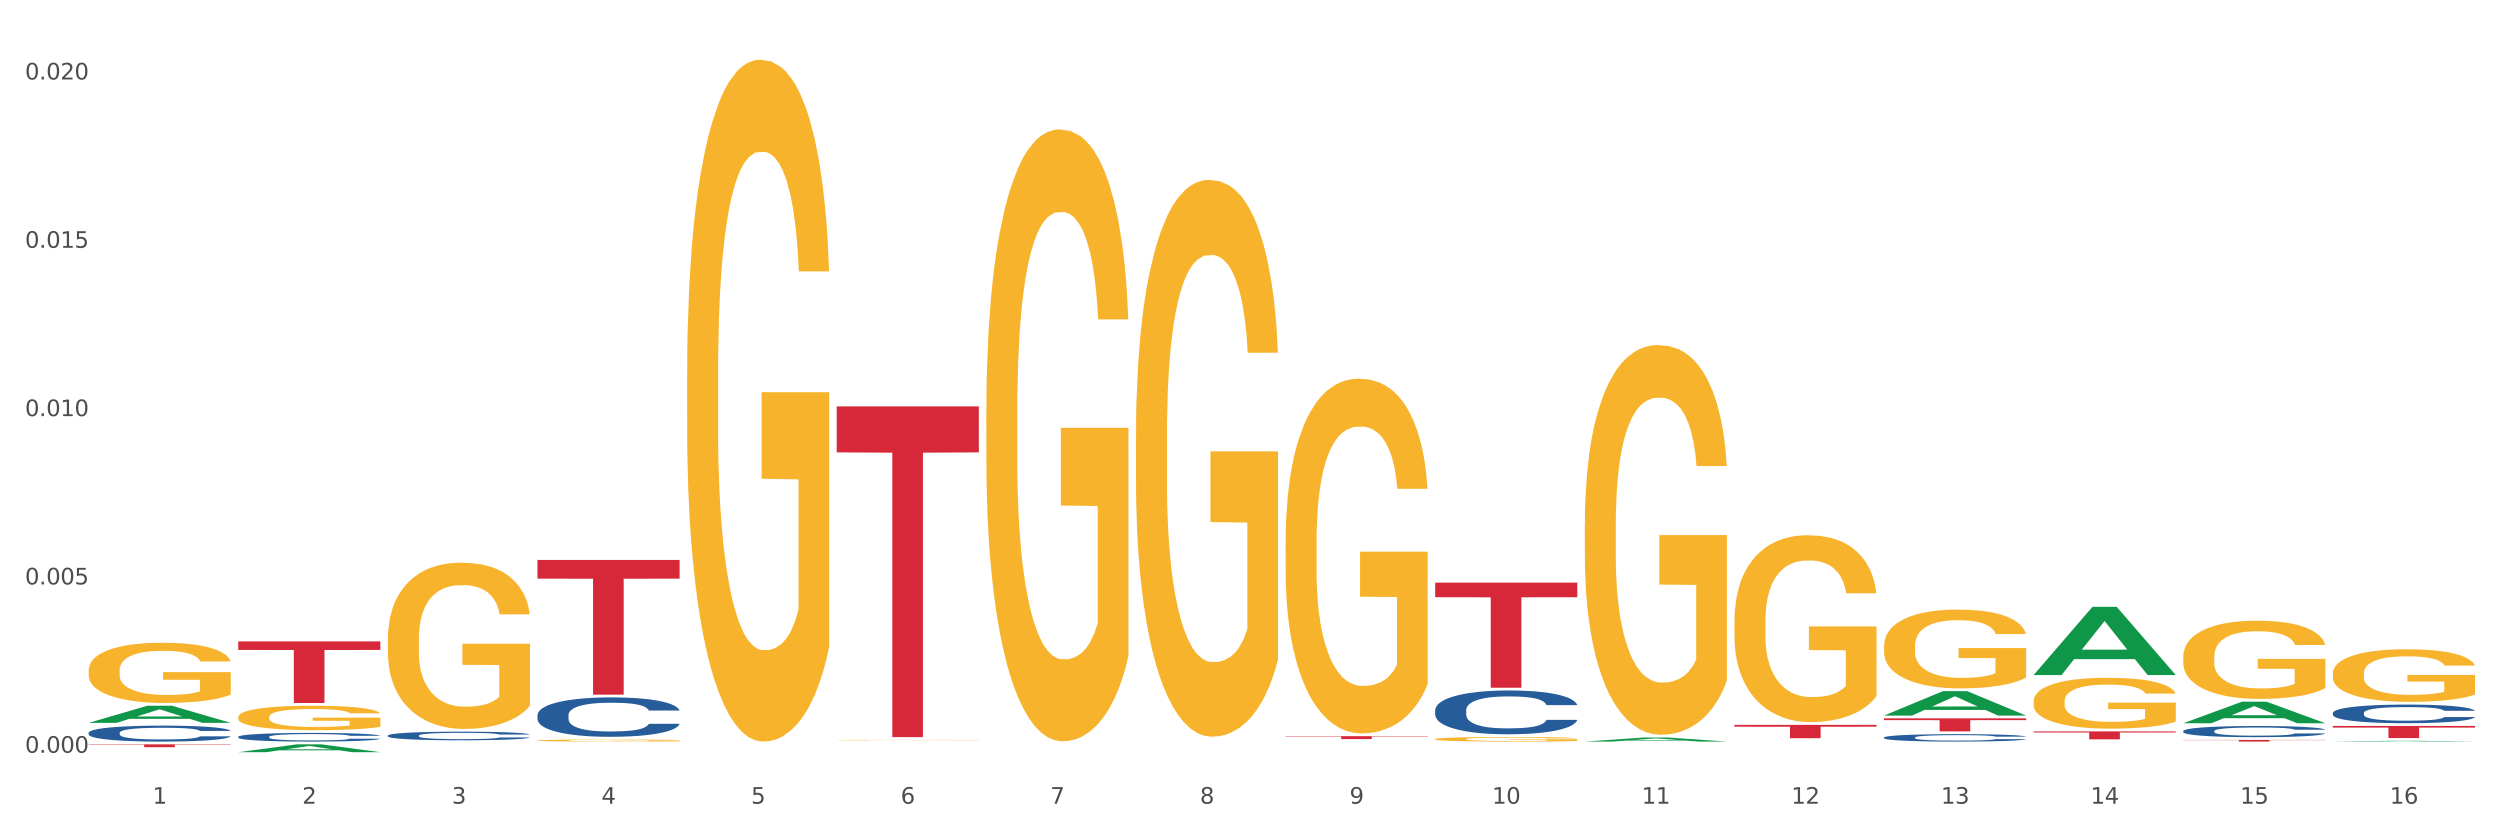 <?xml version="1.0" encoding="utf-8" standalone="no"?>
<!DOCTYPE svg PUBLIC "-//W3C//DTD SVG 1.1//EN"
  "http://www.w3.org/Graphics/SVG/1.1/DTD/svg11.dtd">
<svg xmlns:xlink="http://www.w3.org/1999/xlink" width="1080pt" height="360pt" viewBox="0 0 1080 360" xmlns="http://www.w3.org/2000/svg" version="1.1">
 <rect x="0" y="0" width="1080" height="360" fill="#333333" stroke="none"/>
 <defs>
  <style type="text/css">*{stroke-linejoin: round; stroke-linecap: butt}</style>
 </defs>
 <g id="figure_1">
  <g id="patch_1">
   <path d="M 0 360 
L 1080 360 
L 1080 0 
L 0 0 
z
" style="fill: #ffffff; stroke: #ffffff; stroke-linejoin: miter"/>
  </g>
  <g id="axes_1">
   <g id="matplotlib.axis_1">
    <g id="xtick_1">
     <g id="text_1">
      <!-- 1 -->
      <g style="fill: #4d4d4d" transform="translate(65.93 347.204) scale(0.096 -0.096)">
       <defs>
        <path id="DejaVuSans-31" d="M 794 531 
L 1825 531 
L 1825 4091 
L 703 3866 
L 703 4441 
L 1819 4666 
L 2450 4666 
L 2450 531 
L 3481 531 
L 3481 0 
L 794 0 
L 794 531 
z
" transform="scale(0.016)"/>
       </defs>
       <use xlink:href="#DejaVuSans-31"/>
      </g>
     </g>
    </g>
    <g id="xtick_2">
     <g id="text_2">
      <!-- 2 -->
      <g style="fill: #4d4d4d" transform="translate(130.565 347.204) scale(0.096 -0.096)">
       <defs>
        <path id="DejaVuSans-32" d="M 1228 531 
L 3431 531 
L 3431 0 
L 469 0 
L 469 531 
Q 828 903 1448 1529 
Q 2069 2156 2228 2338 
Q 2531 2678 2651 2914 
Q 2772 3150 2772 3378 
Q 2772 3750 2511 3984 
Q 2250 4219 1831 4219 
Q 1534 4219 1204 4116 
Q 875 4013 500 3803 
L 500 4441 
Q 881 4594 1212 4672 
Q 1544 4750 1819 4750 
Q 2544 4750 2975 4387 
Q 3406 4025 3406 3419 
Q 3406 3131 3298 2873 
Q 3191 2616 2906 2266 
Q 2828 2175 2409 1742 
Q 1991 1309 1228 531 
z
" transform="scale(0.016)"/>
       </defs>
       <use xlink:href="#DejaVuSans-32"/>
      </g>
     </g>
    </g>
    <g id="xtick_3">
     <g id="text_3">
      <!-- 3 -->
      <g style="fill: #4d4d4d" transform="translate(195.199 347.204) scale(0.096 -0.096)">
       <defs>
        <path id="DejaVuSans-33" d="M 2597 2516 
Q 3050 2419 3304 2112 
Q 3559 1806 3559 1356 
Q 3559 666 3084 287 
Q 2609 -91 1734 -91 
Q 1441 -91 1130 -33 
Q 819 25 488 141 
L 488 750 
Q 750 597 1062 519 
Q 1375 441 1716 441 
Q 2309 441 2620 675 
Q 2931 909 2931 1356 
Q 2931 1769 2642 2001 
Q 2353 2234 1838 2234 
L 1294 2234 
L 1294 2753 
L 1863 2753 
Q 2328 2753 2575 2939 
Q 2822 3125 2822 3475 
Q 2822 3834 2567 4026 
Q 2313 4219 1838 4219 
Q 1578 4219 1281 4162 
Q 984 4106 628 3988 
L 628 4550 
Q 988 4650 1302 4700 
Q 1616 4750 1894 4750 
Q 2613 4750 3031 4423 
Q 3450 4097 3450 3541 
Q 3450 3153 3228 2886 
Q 3006 2619 2597 2516 
z
" transform="scale(0.016)"/>
       </defs>
       <use xlink:href="#DejaVuSans-33"/>
      </g>
     </g>
    </g>
    <g id="xtick_4">
     <g id="text_4">
      <!-- 4 -->
      <g style="fill: #4d4d4d" transform="translate(259.833 347.204) scale(0.096 -0.096)">
       <defs>
        <path id="DejaVuSans-34" d="M 2419 4116 
L 825 1625 
L 2419 1625 
L 2419 4116 
z
M 2253 4666 
L 3047 4666 
L 3047 1625 
L 3713 1625 
L 3713 1100 
L 3047 1100 
L 3047 0 
L 2419 0 
L 2419 1100 
L 313 1100 
L 313 1709 
L 2253 4666 
z
" transform="scale(0.016)"/>
       </defs>
       <use xlink:href="#DejaVuSans-34"/>
      </g>
     </g>
    </g>
    <g id="xtick_5">
     <g id="text_5">
      <!-- 5 -->
      <g style="fill: #4d4d4d" transform="translate(324.467 347.204) scale(0.096 -0.096)">
       <defs>
        <path id="DejaVuSans-35" d="M 691 4666 
L 3169 4666 
L 3169 4134 
L 1269 4134 
L 1269 2991 
Q 1406 3038 1543 3061 
Q 1681 3084 1819 3084 
Q 2600 3084 3056 2656 
Q 3513 2228 3513 1497 
Q 3513 744 3044 326 
Q 2575 -91 1722 -91 
Q 1428 -91 1123 -41 
Q 819 9 494 109 
L 494 744 
Q 775 591 1075 516 
Q 1375 441 1709 441 
Q 2250 441 2565 725 
Q 2881 1009 2881 1497 
Q 2881 1984 2565 2268 
Q 2250 2553 1709 2553 
Q 1456 2553 1204 2497 
Q 953 2441 691 2322 
L 691 4666 
z
" transform="scale(0.016)"/>
       </defs>
       <use xlink:href="#DejaVuSans-35"/>
      </g>
     </g>
    </g>
    <g id="xtick_6">
     <g id="text_6">
      <!-- 6 -->
      <g style="fill: #4d4d4d" transform="translate(389.102 347.204) scale(0.096 -0.096)">
       <defs>
        <path id="DejaVuSans-36" d="M 2113 2584 
Q 1688 2584 1439 2293 
Q 1191 2003 1191 1497 
Q 1191 994 1439 701 
Q 1688 409 2113 409 
Q 2538 409 2786 701 
Q 3034 994 3034 1497 
Q 3034 2003 2786 2293 
Q 2538 2584 2113 2584 
z
M 3366 4563 
L 3366 3988 
Q 3128 4100 2886 4159 
Q 2644 4219 2406 4219 
Q 1781 4219 1451 3797 
Q 1122 3375 1075 2522 
Q 1259 2794 1537 2939 
Q 1816 3084 2150 3084 
Q 2853 3084 3261 2657 
Q 3669 2231 3669 1497 
Q 3669 778 3244 343 
Q 2819 -91 2113 -91 
Q 1303 -91 875 529 
Q 447 1150 447 2328 
Q 447 3434 972 4092 
Q 1497 4750 2381 4750 
Q 2619 4750 2861 4703 
Q 3103 4656 3366 4563 
z
" transform="scale(0.016)"/>
       </defs>
       <use xlink:href="#DejaVuSans-36"/>
      </g>
     </g>
    </g>
    <g id="xtick_7">
     <g id="text_7">
      <!-- 7 -->
      <g style="fill: #4d4d4d" transform="translate(453.736 347.204) scale(0.096 -0.096)">
       <defs>
        <path id="DejaVuSans-37" d="M 525 4666 
L 3525 4666 
L 3525 4397 
L 1831 0 
L 1172 0 
L 2766 4134 
L 525 4134 
L 525 4666 
z
" transform="scale(0.016)"/>
       </defs>
       <use xlink:href="#DejaVuSans-37"/>
      </g>
     </g>
    </g>
    <g id="xtick_8">
     <g id="text_8">
      <!-- 8 -->
      <g style="fill: #4d4d4d" transform="translate(518.37 347.204) scale(0.096 -0.096)">
       <defs>
        <path id="DejaVuSans-38" d="M 2034 2216 
Q 1584 2216 1326 1975 
Q 1069 1734 1069 1313 
Q 1069 891 1326 650 
Q 1584 409 2034 409 
Q 2484 409 2743 651 
Q 3003 894 3003 1313 
Q 3003 1734 2745 1975 
Q 2488 2216 2034 2216 
z
M 1403 2484 
Q 997 2584 770 2862 
Q 544 3141 544 3541 
Q 544 4100 942 4425 
Q 1341 4750 2034 4750 
Q 2731 4750 3128 4425 
Q 3525 4100 3525 3541 
Q 3525 3141 3298 2862 
Q 3072 2584 2669 2484 
Q 3125 2378 3379 2068 
Q 3634 1759 3634 1313 
Q 3634 634 3220 271 
Q 2806 -91 2034 -91 
Q 1263 -91 848 271 
Q 434 634 434 1313 
Q 434 1759 690 2068 
Q 947 2378 1403 2484 
z
M 1172 3481 
Q 1172 3119 1398 2916 
Q 1625 2713 2034 2713 
Q 2441 2713 2670 2916 
Q 2900 3119 2900 3481 
Q 2900 3844 2670 4047 
Q 2441 4250 2034 4250 
Q 1625 4250 1398 4047 
Q 1172 3844 1172 3481 
z
" transform="scale(0.016)"/>
       </defs>
       <use xlink:href="#DejaVuSans-38"/>
      </g>
     </g>
    </g>
    <g id="xtick_9">
     <g id="text_9">
      <!-- 9 -->
      <g style="fill: #4d4d4d" transform="translate(583.005 347.204) scale(0.096 -0.096)">
       <defs>
        <path id="DejaVuSans-39" d="M 703 97 
L 703 672 
Q 941 559 1184 500 
Q 1428 441 1663 441 
Q 2288 441 2617 861 
Q 2947 1281 2994 2138 
Q 2813 1869 2534 1725 
Q 2256 1581 1919 1581 
Q 1219 1581 811 2004 
Q 403 2428 403 3163 
Q 403 3881 828 4315 
Q 1253 4750 1959 4750 
Q 2769 4750 3195 4129 
Q 3622 3509 3622 2328 
Q 3622 1225 3098 567 
Q 2575 -91 1691 -91 
Q 1453 -91 1209 -44 
Q 966 3 703 97 
z
M 1959 2075 
Q 2384 2075 2632 2365 
Q 2881 2656 2881 3163 
Q 2881 3666 2632 3958 
Q 2384 4250 1959 4250 
Q 1534 4250 1286 3958 
Q 1038 3666 1038 3163 
Q 1038 2656 1286 2365 
Q 1534 2075 1959 2075 
z
" transform="scale(0.016)"/>
       </defs>
       <use xlink:href="#DejaVuSans-39"/>
      </g>
     </g>
    </g>
    <g id="xtick_10">
     <g id="text_10">
      <!-- 10 -->
      <g style="fill: #4d4d4d" transform="translate(644.585 347.204) scale(0.096 -0.096)">
       <defs>
        <path id="DejaVuSans-30" d="M 2034 4250 
Q 1547 4250 1301 3770 
Q 1056 3291 1056 2328 
Q 1056 1369 1301 889 
Q 1547 409 2034 409 
Q 2525 409 2770 889 
Q 3016 1369 3016 2328 
Q 3016 3291 2770 3770 
Q 2525 4250 2034 4250 
z
M 2034 4750 
Q 2819 4750 3233 4129 
Q 3647 3509 3647 2328 
Q 3647 1150 3233 529 
Q 2819 -91 2034 -91 
Q 1250 -91 836 529 
Q 422 1150 422 2328 
Q 422 3509 836 4129 
Q 1250 4750 2034 4750 
z
" transform="scale(0.016)"/>
       </defs>
       <use xlink:href="#DejaVuSans-31"/>
       <use xlink:href="#DejaVuSans-30" transform="translate(63.623 0)"/>
      </g>
     </g>
    </g>
    <g id="xtick_11">
     <g id="text_11">
      <!-- 11 -->
      <g style="fill: #4d4d4d" transform="translate(709.219 347.204) scale(0.096 -0.096)">
       <use xlink:href="#DejaVuSans-31"/>
       <use xlink:href="#DejaVuSans-31" transform="translate(63.623 0)"/>
      </g>
     </g>
    </g>
    <g id="xtick_12">
     <g id="text_12">
      <!-- 12 -->
      <g style="fill: #4d4d4d" transform="translate(773.854 347.204) scale(0.096 -0.096)">
       <use xlink:href="#DejaVuSans-31"/>
       <use xlink:href="#DejaVuSans-32" transform="translate(63.623 0)"/>
      </g>
     </g>
    </g>
    <g id="xtick_13">
     <g id="text_13">
      <!-- 13 -->
      <g style="fill: #4d4d4d" transform="translate(838.488 347.204) scale(0.096 -0.096)">
       <use xlink:href="#DejaVuSans-31"/>
       <use xlink:href="#DejaVuSans-33" transform="translate(63.623 0)"/>
      </g>
     </g>
    </g>
    <g id="xtick_14">
     <g id="text_14">
      <!-- 14 -->
      <g style="fill: #4d4d4d" transform="translate(903.122 347.204) scale(0.096 -0.096)">
       <use xlink:href="#DejaVuSans-31"/>
       <use xlink:href="#DejaVuSans-34" transform="translate(63.623 0)"/>
      </g>
     </g>
    </g>
    <g id="xtick_15">
     <g id="text_15">
      <!-- 15 -->
      <g style="fill: #4d4d4d" transform="translate(967.756 347.204) scale(0.096 -0.096)">
       <use xlink:href="#DejaVuSans-31"/>
       <use xlink:href="#DejaVuSans-35" transform="translate(63.623 0)"/>
      </g>
     </g>
    </g>
    <g id="xtick_16">
     <g id="text_16">
      <!-- 16 -->
      <g style="fill: #4d4d4d" transform="translate(1032.391 347.204) scale(0.096 -0.096)">
       <use xlink:href="#DejaVuSans-31"/>
       <use xlink:href="#DejaVuSans-36" transform="translate(63.623 0)"/>
      </g>
     </g>
    </g>
    <g id="xtick_17"/>
    <g id="xtick_18"/>
    <g id="xtick_19"/>
    <g id="xtick_20"/>
    <g id="xtick_21"/>
    <g id="xtick_22"/>
    <g id="xtick_23"/>
    <g id="xtick_24"/>
    <g id="xtick_25"/>
    <g id="xtick_26"/>
    <g id="xtick_27"/>
    <g id="xtick_28"/>
    <g id="xtick_29"/>
    <g id="xtick_30"/>
    <g id="xtick_31"/>
   </g>
   <g id="matplotlib.axis_2">
    <g id="ytick_1">
     <g id="text_17">
      <!-- 0.000 -->
      <g style="fill: #4d4d4d" transform="translate(10.8 325.194) scale(0.096 -0.096)">
       <defs>
        <path id="DejaVuSans-2e" d="M 684 794 
L 1344 794 
L 1344 0 
L 684 0 
L 684 794 
z
" transform="scale(0.016)"/>
       </defs>
       <use xlink:href="#DejaVuSans-30"/>
       <use xlink:href="#DejaVuSans-2e" transform="translate(63.623 0)"/>
       <use xlink:href="#DejaVuSans-30" transform="translate(95.41 0)"/>
       <use xlink:href="#DejaVuSans-30" transform="translate(159.033 0)"/>
       <use xlink:href="#DejaVuSans-30" transform="translate(222.656 0)"/>
      </g>
     </g>
    </g>
    <g id="ytick_2">
     <g id="text_18">
      <!-- 0.005 -->
      <g style="fill: #4d4d4d" transform="translate(10.8 252.48) scale(0.096 -0.096)">
       <use xlink:href="#DejaVuSans-30"/>
       <use xlink:href="#DejaVuSans-2e" transform="translate(63.623 0)"/>
       <use xlink:href="#DejaVuSans-30" transform="translate(95.41 0)"/>
       <use xlink:href="#DejaVuSans-30" transform="translate(159.033 0)"/>
       <use xlink:href="#DejaVuSans-35" transform="translate(222.656 0)"/>
      </g>
     </g>
    </g>
    <g id="ytick_3">
     <g id="text_19">
      <!-- 0.010 -->
      <g style="fill: #4d4d4d" transform="translate(10.8 179.766) scale(0.096 -0.096)">
       <use xlink:href="#DejaVuSans-30"/>
       <use xlink:href="#DejaVuSans-2e" transform="translate(63.623 0)"/>
       <use xlink:href="#DejaVuSans-30" transform="translate(95.41 0)"/>
       <use xlink:href="#DejaVuSans-31" transform="translate(159.033 0)"/>
       <use xlink:href="#DejaVuSans-30" transform="translate(222.656 0)"/>
      </g>
     </g>
    </g>
    <g id="ytick_4">
     <g id="text_20">
      <!-- 0.015 -->
      <g style="fill: #4d4d4d" transform="translate(10.8 107.051) scale(0.096 -0.096)">
       <use xlink:href="#DejaVuSans-30"/>
       <use xlink:href="#DejaVuSans-2e" transform="translate(63.623 0)"/>
       <use xlink:href="#DejaVuSans-30" transform="translate(95.41 0)"/>
       <use xlink:href="#DejaVuSans-31" transform="translate(159.033 0)"/>
       <use xlink:href="#DejaVuSans-35" transform="translate(222.656 0)"/>
      </g>
     </g>
    </g>
    <g id="ytick_5">
     <g id="text_21">
      <!-- 0.020 -->
      <g style="fill: #4d4d4d" transform="translate(10.8 34.337) scale(0.096 -0.096)">
       <use xlink:href="#DejaVuSans-30"/>
       <use xlink:href="#DejaVuSans-2e" transform="translate(63.623 0)"/>
       <use xlink:href="#DejaVuSans-30" transform="translate(95.41 0)"/>
       <use xlink:href="#DejaVuSans-32" transform="translate(159.033 0)"/>
       <use xlink:href="#DejaVuSans-30" transform="translate(222.656 0)"/>
      </g>
     </g>
    </g>
    <g id="ytick_6"/>
    <g id="ytick_7"/>
    <g id="ytick_8"/>
    <g id="ytick_9"/>
   </g>
   <g id="PolyCollection_1">
    <path d="M 38.283 312.273 
L 38.346 312.266 
L 63.667 304.871 
L 74.175 304.864 
L 99.686 312.287 
L 87.532 312.287 
L 82.024 310.559 
L 55.881 310.559 
L 55.691 310.587 
L 50.374 312.287 
L 38.283 312.287 
L 38.283 312.273 
L 59.173 309.527 
L 78.733 309.52 
L 69.048 306.446 
L 68.921 306.432 
L 68.794 306.453 
L 59.109 309.52 
L 59.173 309.527 
L 38.283 312.273 
z
" clip-path="url(#p82e608019c)" style="fill: #109648"/>
    <path d="M 102.917 324.943 
L 102.981 324.94 
L 128.301 321.55 
L 138.809 321.547 
L 164.32 324.95 
L 152.166 324.95 
L 146.659 324.157 
L 120.515 324.157 
L 120.325 324.17 
L 115.008 324.95 
L 102.917 324.95 
L 102.917 324.943 
L 123.807 323.684 
L 143.367 323.681 
L 133.682 322.272 
L 133.555 322.266 
L 133.429 322.276 
L 123.744 323.681 
L 123.807 323.684 
L 102.917 324.943 
z
" clip-path="url(#p82e608019c)" style="fill: #109648"/>
    <path d="M 102.917 277.076 
L 164.32 277.076 
L 164.32 280.776 
L 140.166 280.801 
L 140.166 303.702 
L 126.925 303.702 
L 126.925 280.801 
L 102.917 280.776 
L 102.917 277.101 
L 102.917 277.076 
z
" clip-path="url(#p82e608019c)" style="fill: #d62839"/>
    <path d="M 38.283 321.547 
L 99.686 321.547 
L 99.686 321.72 
L 75.532 321.721 
L 75.532 322.789 
L 62.291 322.789 
L 62.291 321.721 
L 38.283 321.72 
L 38.283 321.548 
L 38.283 321.547 
z
" clip-path="url(#p82e608019c)" style="fill: #d62839"/>
    <path d="M 232.186 241.879 
L 293.588 241.879 
L 293.588 249.969 
L 269.435 250.023 
L 269.435 300.091 
L 256.194 300.091 
L 256.194 250.023 
L 232.186 249.969 
L 232.186 241.934 
L 232.186 241.879 
z
" clip-path="url(#p82e608019c)" style="fill: #d62839"/>
    <path d="M 361.454 175.576 
L 422.857 175.576 
L 422.857 195.429 
L 398.703 195.564 
L 398.703 318.442 
L 385.463 318.442 
L 385.463 195.564 
L 361.454 195.429 
L 361.454 175.71 
L 361.454 175.576 
z
" clip-path="url(#p82e608019c)" style="fill: #d62839"/>
    <path d="M 619.992 251.689 
L 681.394 251.689 
L 681.394 258 
L 657.241 258.042 
L 657.241 297.103 
L 644 297.103 
L 644 258.042 
L 619.992 258 
L 619.992 251.731 
L 619.992 251.689 
z
" clip-path="url(#p82e608019c)" style="fill: #d62839"/>
    <path d="M 555.357 318.017 
L 616.76 318.017 
L 616.76 318.193 
L 592.606 318.194 
L 592.606 319.282 
L 579.365 319.282 
L 579.365 318.194 
L 555.357 318.193 
L 555.357 318.018 
L 555.357 318.017 
z
" clip-path="url(#p82e608019c)" style="fill: #d62839"/>
    <path d="M 878.529 315.963 
L 939.931 315.963 
L 939.931 316.438 
L 915.778 316.441 
L 915.778 319.379 
L 902.537 319.379 
L 902.537 316.441 
L 878.529 316.438 
L 878.529 315.966 
L 878.529 315.963 
z
" clip-path="url(#p82e608019c)" style="fill: #d62839"/>
    <path d="M 943.163 319.641 
L 1004.566 319.641 
L 1004.566 319.742 
L 980.412 319.742 
L 980.412 320.364 
L 967.171 320.364 
L 967.171 319.742 
L 943.163 319.742 
L 943.163 319.642 
L 943.163 319.641 
z
" clip-path="url(#p82e608019c)" style="fill: #d62839"/>
    <path d="M 749.26 313.131 
L 810.663 313.131 
L 810.663 313.933 
L 786.509 313.939 
L 786.509 318.904 
L 773.268 318.904 
L 773.268 313.939 
L 749.26 313.933 
L 749.26 313.136 
L 749.26 313.131 
z
" clip-path="url(#p82e608019c)" style="fill: #d62839"/>
    <path d="M 813.895 310.323 
L 875.297 310.323 
L 875.297 311.108 
L 851.143 311.113 
L 851.143 315.971 
L 837.903 315.971 
L 837.903 311.113 
L 813.895 311.108 
L 813.895 310.328 
L 813.895 310.323 
z
" clip-path="url(#p82e608019c)" style="fill: #d62839"/>
    <path d="M 1007.797 313.606 
L 1069.2 313.606 
L 1069.2 314.333 
L 1045.046 314.338 
L 1045.046 318.832 
L 1031.806 318.832 
L 1031.806 314.338 
L 1007.797 314.333 
L 1007.797 313.611 
L 1007.797 313.606 
z
" clip-path="url(#p82e608019c)" style="fill: #d62839"/>
    <path d="M 232.186 308.922 
L 232.258 308.907 
L 232.258 308.471 
L 232.476 307.881 
L 233.275 306.793 
L 234.291 305.969 
L 236.033 305.005 
L 236.976 304.601 
L 238.21 304.15 
L 240.75 303.42 
L 243.654 302.798 
L 245.686 302.456 
L 247.21 302.238 
L 250.621 301.85 
L 252.581 301.679 
L 254.613 301.539 
L 256.355 301.446 
L 259.258 301.337 
L 261.581 301.29 
L 264.266 301.275 
L 266.516 301.29 
L 269.492 301.352 
L 273.847 301.539 
L 275.516 301.648 
L 277.766 301.834 
L 280.089 302.083 
L 281.976 302.332 
L 284.153 302.689 
L 286.403 303.155 
L 288.58 303.746 
L 290.105 304.29 
L 291.338 304.865 
L 292.427 305.565 
L 293.226 306.326 
L 293.588 306.964 
L 280.306 306.964 
L 279.943 306.389 
L 279.218 305.767 
L 278.492 305.347 
L 277.693 305.005 
L 276.46 304.617 
L 275.371 304.368 
L 273.556 304.073 
L 271.887 303.886 
L 270.508 303.777 
L 268.839 303.684 
L 265.282 303.591 
L 262.742 303.591 
L 261.145 303.622 
L 259.186 303.699 
L 257.516 303.808 
L 255.557 303.995 
L 254.032 304.197 
L 252.508 304.461 
L 251.637 304.648 
L 250.331 304.99 
L 249.46 305.269 
L 248.299 305.751 
L 247.645 306.093 
L 246.484 306.979 
L 245.976 307.632 
L 245.758 308.083 
L 245.613 308.58 
L 245.613 311.005 
L 246.049 312.093 
L 246.412 312.56 
L 246.992 313.088 
L 248.081 313.772 
L 249.678 314.44 
L 251.347 314.922 
L 252.726 315.218 
L 254.032 315.435 
L 255.339 315.606 
L 256.936 315.762 
L 258.242 315.855 
L 260.202 315.948 
L 262.524 315.995 
L 264.339 315.995 
L 268.04 315.917 
L 269.71 315.839 
L 271.306 315.731 
L 273.048 315.56 
L 274.427 315.373 
L 275.226 315.233 
L 276.532 314.938 
L 277.548 314.627 
L 278.419 314.269 
L 279 313.959 
L 279.653 313.492 
L 280.161 312.964 
L 280.306 312.684 
L 293.588 312.684 
L 293.298 313.243 
L 292.79 313.788 
L 291.774 314.518 
L 290.976 314.938 
L 289.742 315.451 
L 288.435 315.886 
L 286.621 316.368 
L 284.951 316.725 
L 283.21 317.036 
L 281.322 317.316 
L 277.911 317.705 
L 276.677 317.813 
L 274.064 318 
L 272.032 318.109 
L 269.056 318.218 
L 266.008 318.28 
L 262.815 318.295 
L 259.984 318.264 
L 256.863 318.171 
L 254.903 318.078 
L 252.726 317.938 
L 250.186 317.72 
L 247.791 317.456 
L 245.541 317.145 
L 243.436 316.788 
L 241.476 316.383 
L 238.936 315.715 
L 237.049 315.062 
L 235.67 314.456 
L 234.726 313.943 
L 233.783 313.29 
L 233.275 312.839 
L 232.476 311.751 
L 232.186 310.741 
L 232.186 308.922 
z
" clip-path="url(#p82e608019c)" style="fill: #255c99"/>
    <path d="M 38.283 316.568 
L 38.356 316.562 
L 38.356 316.385 
L 38.573 316.146 
L 39.372 315.705 
L 40.388 315.372 
L 42.13 314.981 
L 43.073 314.818 
L 44.307 314.635 
L 46.847 314.339 
L 49.751 314.087 
L 51.783 313.949 
L 53.307 313.861 
L 56.718 313.703 
L 58.678 313.634 
L 60.71 313.577 
L 62.452 313.54 
L 65.355 313.496 
L 67.678 313.477 
L 70.363 313.47 
L 72.613 313.477 
L 75.589 313.502 
L 79.944 313.577 
L 81.613 313.622 
L 83.863 313.697 
L 86.186 313.798 
L 88.073 313.899 
L 90.25 314.043 
L 92.5 314.232 
L 94.678 314.471 
L 96.202 314.692 
L 97.436 314.925 
L 98.524 315.208 
L 99.323 315.516 
L 99.686 315.775 
L 86.403 315.775 
L 86.041 315.542 
L 85.315 315.29 
L 84.589 315.12 
L 83.791 314.981 
L 82.557 314.824 
L 81.468 314.723 
L 79.654 314.604 
L 77.984 314.528 
L 76.605 314.484 
L 74.936 314.446 
L 71.379 314.408 
L 68.839 314.408 
L 67.242 314.421 
L 65.283 314.453 
L 63.613 314.497 
L 61.654 314.572 
L 60.13 314.654 
L 58.605 314.761 
L 57.734 314.837 
L 56.428 314.975 
L 55.557 315.088 
L 54.396 315.284 
L 53.743 315.422 
L 52.581 315.781 
L 52.073 316.045 
L 51.855 316.228 
L 51.71 316.429 
L 51.71 317.411 
L 52.146 317.852 
L 52.509 318.041 
L 53.089 318.255 
L 54.178 318.532 
L 55.775 318.803 
L 57.444 318.998 
L 58.823 319.118 
L 60.13 319.206 
L 61.436 319.275 
L 63.033 319.338 
L 64.339 319.376 
L 66.299 319.413 
L 68.621 319.432 
L 70.436 319.432 
L 74.137 319.401 
L 75.807 319.369 
L 77.404 319.325 
L 79.145 319.256 
L 80.524 319.18 
L 81.323 319.124 
L 82.629 319.004 
L 83.645 318.878 
L 84.516 318.733 
L 85.097 318.608 
L 85.75 318.419 
L 86.258 318.205 
L 86.403 318.091 
L 99.686 318.091 
L 99.395 318.318 
L 98.887 318.538 
L 97.871 318.834 
L 97.073 319.004 
L 95.839 319.212 
L 94.532 319.388 
L 92.718 319.583 
L 91.049 319.728 
L 89.307 319.854 
L 87.42 319.967 
L 84.008 320.125 
L 82.774 320.169 
L 80.162 320.244 
L 78.129 320.288 
L 75.154 320.333 
L 72.105 320.358 
L 68.912 320.364 
L 66.081 320.351 
L 62.96 320.314 
L 61.001 320.276 
L 58.823 320.219 
L 56.283 320.131 
L 53.888 320.024 
L 51.638 319.898 
L 49.533 319.753 
L 47.573 319.59 
L 45.033 319.319 
L 43.146 319.055 
L 41.767 318.809 
L 40.823 318.601 
L 39.88 318.337 
L 39.372 318.154 
L 38.573 317.714 
L 38.283 317.304 
L 38.283 316.568 
z
" clip-path="url(#p82e608019c)" style="fill: #255c99"/>
    <path d="M 102.917 318.303 
L 102.99 318.3 
L 102.99 318.204 
L 103.208 318.074 
L 104.006 317.835 
L 105.022 317.654 
L 106.764 317.442 
L 107.708 317.353 
L 108.941 317.254 
L 111.482 317.094 
L 114.385 316.957 
L 116.417 316.882 
L 117.941 316.834 
L 121.353 316.748 
L 123.312 316.711 
L 125.344 316.68 
L 127.086 316.66 
L 129.99 316.636 
L 132.312 316.625 
L 134.998 316.622 
L 137.248 316.625 
L 140.223 316.639 
L 144.578 316.68 
L 146.247 316.704 
L 148.497 316.745 
L 150.82 316.8 
L 152.707 316.854 
L 154.884 316.933 
L 157.134 317.035 
L 159.312 317.165 
L 160.836 317.285 
L 162.07 317.411 
L 163.159 317.565 
L 163.957 317.733 
L 164.32 317.873 
L 151.038 317.873 
L 150.675 317.746 
L 149.949 317.61 
L 149.223 317.517 
L 148.425 317.442 
L 147.191 317.357 
L 146.102 317.302 
L 144.288 317.237 
L 142.618 317.196 
L 141.239 317.172 
L 139.57 317.152 
L 136.014 317.131 
L 133.473 317.131 
L 131.877 317.138 
L 129.917 317.155 
L 128.248 317.179 
L 126.288 317.22 
L 124.764 317.264 
L 123.24 317.322 
L 122.369 317.363 
L 121.062 317.439 
L 120.191 317.5 
L 119.03 317.606 
L 118.377 317.681 
L 117.216 317.876 
L 116.707 318.02 
L 116.49 318.119 
L 116.345 318.228 
L 116.345 318.761 
L 116.78 319 
L 117.143 319.103 
L 117.724 319.219 
L 118.812 319.37 
L 120.409 319.516 
L 122.078 319.622 
L 123.457 319.687 
L 124.764 319.735 
L 126.07 319.773 
L 127.667 319.807 
L 128.973 319.827 
L 130.933 319.848 
L 133.256 319.858 
L 135.07 319.858 
L 138.772 319.841 
L 140.441 319.824 
L 142.038 319.8 
L 143.78 319.763 
L 145.159 319.722 
L 145.957 319.691 
L 147.264 319.626 
L 148.28 319.558 
L 149.151 319.479 
L 149.731 319.411 
L 150.385 319.308 
L 150.893 319.192 
L 151.038 319.13 
L 164.32 319.13 
L 164.03 319.253 
L 163.521 319.373 
L 162.505 319.534 
L 161.707 319.626 
L 160.473 319.739 
L 159.167 319.834 
L 157.352 319.94 
L 155.683 320.019 
L 153.941 320.087 
L 152.054 320.149 
L 148.643 320.234 
L 147.409 320.258 
L 144.796 320.299 
L 142.764 320.323 
L 139.788 320.347 
L 136.74 320.361 
L 133.546 320.364 
L 130.715 320.357 
L 127.594 320.337 
L 125.635 320.316 
L 123.457 320.285 
L 120.917 320.238 
L 118.522 320.179 
L 116.272 320.111 
L 114.167 320.033 
L 112.208 319.944 
L 109.667 319.797 
L 107.78 319.653 
L 106.401 319.52 
L 105.458 319.407 
L 104.514 319.264 
L 104.006 319.164 
L 103.208 318.925 
L 102.917 318.703 
L 102.917 318.303 
z
" clip-path="url(#p82e608019c)" style="fill: #255c99"/>
    <path d="M 619.992 306.79 
L 620.064 306.772 
L 620.064 306.288 
L 620.282 305.632 
L 621.08 304.422 
L 622.096 303.506 
L 623.838 302.434 
L 624.782 301.985 
L 626.016 301.483 
L 628.556 300.671 
L 631.459 299.98 
L 633.492 299.599 
L 635.016 299.357 
L 638.427 298.925 
L 640.387 298.735 
L 642.419 298.58 
L 644.161 298.476 
L 647.064 298.355 
L 649.387 298.303 
L 652.072 298.286 
L 654.322 298.303 
L 657.298 298.372 
L 661.653 298.58 
L 663.322 298.701 
L 665.572 298.908 
L 667.894 299.185 
L 669.781 299.461 
L 671.959 299.859 
L 674.209 300.377 
L 676.386 301.034 
L 677.91 301.639 
L 679.144 302.278 
L 680.233 303.056 
L 681.031 303.903 
L 681.394 304.612 
L 668.112 304.612 
L 667.749 303.972 
L 667.023 303.281 
L 666.298 302.814 
L 665.499 302.434 
L 664.265 302.002 
L 663.177 301.725 
L 661.362 301.397 
L 659.693 301.19 
L 658.314 301.069 
L 656.644 300.965 
L 653.088 300.861 
L 650.548 300.861 
L 648.951 300.896 
L 646.991 300.982 
L 645.322 301.103 
L 643.362 301.311 
L 641.838 301.535 
L 640.314 301.829 
L 639.443 302.037 
L 638.137 302.417 
L 637.266 302.728 
L 636.104 303.264 
L 635.451 303.644 
L 634.29 304.629 
L 633.782 305.355 
L 633.564 305.856 
L 633.419 306.409 
L 633.419 309.106 
L 633.854 310.316 
L 634.217 310.834 
L 634.798 311.422 
L 635.887 312.182 
L 637.483 312.926 
L 639.153 313.461 
L 640.532 313.79 
L 641.838 314.032 
L 643.145 314.222 
L 644.741 314.395 
L 646.048 314.498 
L 648.007 314.602 
L 650.33 314.654 
L 652.145 314.654 
L 655.846 314.568 
L 657.515 314.481 
L 659.112 314.36 
L 660.854 314.17 
L 662.233 313.963 
L 663.032 313.807 
L 664.338 313.479 
L 665.354 313.133 
L 666.225 312.735 
L 666.806 312.39 
L 667.459 311.871 
L 667.967 311.284 
L 668.112 310.972 
L 681.394 310.972 
L 681.104 311.595 
L 680.596 312.2 
L 679.58 313.012 
L 678.781 313.479 
L 677.547 314.049 
L 676.241 314.533 
L 674.427 315.069 
L 672.757 315.466 
L 671.015 315.812 
L 669.128 316.123 
L 665.717 316.555 
L 664.483 316.676 
L 661.87 316.884 
L 659.838 317.005 
L 656.862 317.126 
L 653.814 317.195 
L 650.62 317.212 
L 647.79 317.178 
L 644.669 317.074 
L 642.709 316.97 
L 640.532 316.815 
L 637.991 316.573 
L 635.596 316.279 
L 633.346 315.933 
L 631.242 315.536 
L 629.282 315.086 
L 626.742 314.343 
L 624.855 313.617 
L 623.475 312.943 
L 622.532 312.373 
L 621.588 311.647 
L 621.08 311.145 
L 620.282 309.935 
L 619.992 308.812 
L 619.992 306.79 
z
" clip-path="url(#p82e608019c)" style="fill: #255c99"/>
    <path d="M 813.895 318.596 
L 813.967 318.594 
L 813.967 318.511 
L 814.185 318.4 
L 814.983 318.195 
L 815.999 318.039 
L 817.741 317.858 
L 818.685 317.782 
L 819.919 317.697 
L 822.459 317.559 
L 825.362 317.442 
L 827.394 317.377 
L 828.919 317.336 
L 832.33 317.263 
L 834.289 317.23 
L 836.322 317.204 
L 838.064 317.186 
L 840.967 317.166 
L 843.289 317.157 
L 845.975 317.154 
L 848.225 317.157 
L 851.201 317.169 
L 855.555 317.204 
L 857.225 317.225 
L 859.475 317.26 
L 861.797 317.307 
L 863.684 317.354 
L 865.862 317.421 
L 868.112 317.509 
L 870.289 317.62 
L 871.813 317.723 
L 873.047 317.831 
L 874.136 317.963 
L 874.934 318.107 
L 875.297 318.227 
L 862.015 318.227 
L 861.652 318.119 
L 860.926 318.001 
L 860.201 317.922 
L 859.402 317.858 
L 858.168 317.784 
L 857.08 317.738 
L 855.265 317.682 
L 853.596 317.647 
L 852.217 317.626 
L 850.547 317.609 
L 846.991 317.591 
L 844.451 317.591 
L 842.854 317.597 
L 840.894 317.612 
L 839.225 317.632 
L 837.265 317.667 
L 835.741 317.705 
L 834.217 317.755 
L 833.346 317.79 
L 832.04 317.855 
L 831.169 317.908 
L 830.007 317.998 
L 829.354 318.063 
L 828.193 318.23 
L 827.685 318.353 
L 827.467 318.438 
L 827.322 318.532 
L 827.322 318.989 
L 827.757 319.194 
L 828.12 319.282 
L 828.701 319.382 
L 829.79 319.511 
L 831.386 319.637 
L 833.056 319.728 
L 834.435 319.784 
L 835.741 319.825 
L 837.048 319.857 
L 838.644 319.886 
L 839.951 319.904 
L 841.91 319.921 
L 844.233 319.93 
L 846.047 319.93 
L 849.749 319.916 
L 851.418 319.901 
L 853.015 319.88 
L 854.757 319.848 
L 856.136 319.813 
L 856.934 319.787 
L 858.241 319.731 
L 859.257 319.672 
L 860.128 319.605 
L 860.709 319.546 
L 861.362 319.458 
L 861.87 319.359 
L 862.015 319.306 
L 875.297 319.306 
L 875.007 319.411 
L 874.499 319.514 
L 873.483 319.652 
L 872.684 319.731 
L 871.45 319.828 
L 870.144 319.91 
L 868.329 320.001 
L 866.66 320.068 
L 864.918 320.127 
L 863.031 320.179 
L 859.62 320.253 
L 858.386 320.273 
L 855.773 320.308 
L 853.741 320.329 
L 850.765 320.349 
L 847.717 320.361 
L 844.523 320.364 
L 841.693 320.358 
L 838.572 320.341 
L 836.612 320.323 
L 834.435 320.297 
L 831.894 320.256 
L 829.499 320.206 
L 827.249 320.147 
L 825.144 320.08 
L 823.185 320.003 
L 820.644 319.877 
L 818.757 319.754 
L 817.378 319.64 
L 816.435 319.543 
L 815.491 319.42 
L 814.983 319.335 
L 814.185 319.13 
L 813.895 318.939 
L 813.895 318.596 
z
" clip-path="url(#p82e608019c)" style="fill: #255c99"/>
    <path d="M 167.552 317.754 
L 167.624 317.751 
L 167.624 317.656 
L 167.842 317.527 
L 168.64 317.289 
L 169.656 317.109 
L 171.398 316.899 
L 172.342 316.811 
L 173.576 316.712 
L 176.116 316.553 
L 179.019 316.417 
L 181.051 316.342 
L 182.576 316.295 
L 185.987 316.21 
L 187.947 316.173 
L 189.979 316.142 
L 191.721 316.122 
L 194.624 316.098 
L 196.946 316.088 
L 199.632 316.084 
L 201.882 316.088 
L 204.858 316.101 
L 209.212 316.142 
L 210.882 316.166 
L 213.132 316.206 
L 215.454 316.261 
L 217.341 316.315 
L 219.519 316.393 
L 221.769 316.495 
L 223.946 316.624 
L 225.47 316.743 
L 226.704 316.868 
L 227.793 317.021 
L 228.591 317.187 
L 228.954 317.326 
L 215.672 317.326 
L 215.309 317.201 
L 214.583 317.065 
L 213.858 316.973 
L 213.059 316.899 
L 211.825 316.814 
L 210.737 316.76 
L 208.922 316.695 
L 207.253 316.654 
L 205.874 316.631 
L 204.204 316.61 
L 200.648 316.59 
L 198.108 316.59 
L 196.511 316.597 
L 194.551 316.614 
L 192.882 316.637 
L 190.922 316.678 
L 189.398 316.722 
L 187.874 316.78 
L 187.003 316.821 
L 185.697 316.895 
L 184.826 316.956 
L 183.664 317.062 
L 183.011 317.136 
L 181.85 317.33 
L 181.342 317.472 
L 181.124 317.571 
L 180.979 317.679 
L 180.979 318.209 
L 181.414 318.446 
L 181.777 318.548 
L 182.358 318.663 
L 183.447 318.813 
L 185.043 318.959 
L 186.713 319.064 
L 188.092 319.128 
L 189.398 319.176 
L 190.705 319.213 
L 192.301 319.247 
L 193.608 319.268 
L 195.567 319.288 
L 197.89 319.298 
L 199.704 319.298 
L 203.406 319.281 
L 205.075 319.264 
L 206.672 319.24 
L 208.414 319.203 
L 209.793 319.162 
L 210.591 319.132 
L 211.898 319.067 
L 212.914 318.999 
L 213.785 318.921 
L 214.366 318.854 
L 215.019 318.752 
L 215.527 318.636 
L 215.672 318.575 
L 228.954 318.575 
L 228.664 318.697 
L 228.156 318.816 
L 227.14 318.976 
L 226.341 319.067 
L 225.107 319.179 
L 223.801 319.274 
L 221.987 319.38 
L 220.317 319.458 
L 218.575 319.525 
L 216.688 319.587 
L 213.277 319.671 
L 212.043 319.695 
L 209.43 319.736 
L 207.398 319.76 
L 204.422 319.783 
L 201.374 319.797 
L 198.18 319.8 
L 195.35 319.794 
L 192.229 319.773 
L 190.269 319.753 
L 188.092 319.722 
L 185.551 319.675 
L 183.156 319.617 
L 180.906 319.549 
L 178.801 319.471 
L 176.842 319.383 
L 174.302 319.237 
L 172.414 319.094 
L 171.035 318.962 
L 170.092 318.85 
L 169.148 318.708 
L 168.64 318.609 
L 167.842 318.372 
L 167.552 318.151 
L 167.552 317.754 
z
" clip-path="url(#p82e608019c)" style="fill: #255c99"/>
    <path d="M 943.163 312.433 
L 943.226 312.424 
L 968.547 303.116 
L 979.055 303.107 
L 1004.566 312.45 
L 992.412 312.45 
L 986.905 310.275 
L 960.761 310.275 
L 960.571 310.31 
L 955.254 312.45 
L 943.163 312.45 
L 943.163 312.433 
L 964.053 308.976 
L 983.613 308.967 
L 973.928 305.099 
L 973.801 305.081 
L 973.675 305.108 
L 963.989 308.967 
L 964.053 308.976 
L 943.163 312.433 
z
" clip-path="url(#p82e608019c)" style="fill: #109648"/>
    <path d="M 1007.797 320.363 
L 1007.861 320.363 
L 1033.181 320.016 
L 1043.689 320.015 
L 1069.2 320.364 
L 1057.046 320.364 
L 1051.539 320.283 
L 1025.395 320.283 
L 1025.205 320.284 
L 1019.888 320.364 
L 1007.797 320.364 
L 1007.797 320.363 
L 1028.687 320.234 
L 1048.247 320.234 
L 1038.562 320.09 
L 1038.435 320.089 
L 1038.309 320.09 
L 1028.624 320.234 
L 1028.687 320.234 
L 1007.797 320.363 
z
" clip-path="url(#p82e608019c)" style="fill: #109648"/>
    <path d="M 684.626 320.361 
L 684.689 320.359 
L 710.01 318.606 
L 720.518 318.604 
L 746.029 320.364 
L 733.875 320.364 
L 728.367 319.954 
L 702.224 319.954 
L 702.034 319.961 
L 696.717 320.364 
L 684.626 320.364 
L 684.626 320.361 
L 705.515 319.71 
L 725.076 319.708 
L 715.391 318.979 
L 715.264 318.976 
L 715.137 318.981 
L 705.452 319.708 
L 705.515 319.71 
L 684.626 320.361 
z
" clip-path="url(#p82e608019c)" style="fill: #109648"/>
    <path d="M 878.529 291.566 
L 878.592 291.538 
L 903.913 262.18 
L 914.421 262.153 
L 939.931 291.621 
L 927.777 291.621 
L 922.27 284.759 
L 896.127 284.759 
L 895.937 284.87 
L 890.619 291.621 
L 878.529 291.621 
L 878.529 291.566 
L 899.418 280.664 
L 918.979 280.636 
L 909.293 268.434 
L 909.167 268.378 
L 909.04 268.462 
L 899.355 280.636 
L 899.418 280.664 
L 878.529 291.566 
z
" clip-path="url(#p82e608019c)" style="fill: #109648"/>
    <path d="M 813.895 309.12 
L 813.958 309.11 
L 839.278 298.583 
L 849.787 298.573 
L 875.297 309.14 
L 863.143 309.14 
L 857.636 306.679 
L 831.492 306.679 
L 831.302 306.719 
L 825.985 309.14 
L 813.895 309.14 
L 813.895 309.12 
L 834.784 305.211 
L 854.344 305.201 
L 844.659 300.826 
L 844.533 300.806 
L 844.406 300.836 
L 834.721 305.201 
L 834.784 305.211 
L 813.895 309.12 
z
" clip-path="url(#p82e608019c)" style="fill: #109648"/>
    <path d="M 943.163 315.801 
L 943.236 315.797 
L 943.236 315.673 
L 943.453 315.506 
L 944.252 315.197 
L 945.268 314.964 
L 947.01 314.691 
L 947.953 314.576 
L 949.187 314.448 
L 951.728 314.241 
L 954.631 314.065 
L 956.663 313.968 
L 958.187 313.906 
L 961.598 313.796 
L 963.558 313.748 
L 965.59 313.708 
L 967.332 313.682 
L 970.235 313.651 
L 972.558 313.638 
L 975.243 313.633 
L 977.493 313.638 
L 980.469 313.655 
L 984.824 313.708 
L 986.493 313.739 
L 988.743 313.792 
L 991.066 313.862 
L 992.953 313.933 
L 995.13 314.034 
L 997.38 314.166 
L 999.558 314.334 
L 1001.082 314.488 
L 1002.316 314.651 
L 1003.404 314.849 
L 1004.203 315.065 
L 1004.566 315.246 
L 991.284 315.246 
L 990.921 315.083 
L 990.195 314.907 
L 989.469 314.788 
L 988.671 314.691 
L 987.437 314.581 
L 986.348 314.51 
L 984.534 314.426 
L 982.864 314.373 
L 981.485 314.343 
L 979.816 314.316 
L 976.26 314.29 
L 973.719 314.29 
L 972.122 314.299 
L 970.163 314.321 
L 968.494 314.351 
L 966.534 314.404 
L 965.01 314.462 
L 963.485 314.536 
L 962.615 314.589 
L 961.308 314.686 
L 960.437 314.766 
L 959.276 314.902 
L 958.623 314.999 
L 957.461 315.25 
L 956.953 315.435 
L 956.736 315.563 
L 956.59 315.704 
L 956.59 316.391 
L 957.026 316.7 
L 957.389 316.832 
L 957.969 316.982 
L 959.058 317.176 
L 960.655 317.365 
L 962.324 317.502 
L 963.703 317.585 
L 965.01 317.647 
L 966.316 317.696 
L 967.913 317.74 
L 969.219 317.766 
L 971.179 317.793 
L 973.502 317.806 
L 975.316 317.806 
L 979.018 317.784 
L 980.687 317.762 
L 982.284 317.731 
L 984.026 317.682 
L 985.405 317.63 
L 986.203 317.59 
L 987.509 317.506 
L 988.526 317.418 
L 989.397 317.317 
L 989.977 317.229 
L 990.63 317.096 
L 991.138 316.947 
L 991.284 316.867 
L 1004.566 316.867 
L 1004.275 317.026 
L 1003.767 317.18 
L 1002.751 317.387 
L 1001.953 317.506 
L 1000.719 317.652 
L 999.413 317.775 
L 997.598 317.912 
L 995.929 318.013 
L 994.187 318.101 
L 992.3 318.18 
L 988.888 318.29 
L 987.655 318.321 
L 985.042 318.374 
L 983.009 318.405 
L 980.034 318.436 
L 976.985 318.453 
L 973.792 318.458 
L 970.961 318.449 
L 967.84 318.423 
L 965.881 318.396 
L 963.703 318.357 
L 961.163 318.295 
L 958.768 318.22 
L 956.518 318.132 
L 954.413 318.03 
L 952.453 317.916 
L 949.913 317.726 
L 948.026 317.541 
L 946.647 317.37 
L 945.703 317.224 
L 944.76 317.039 
L 944.252 316.911 
L 943.453 316.603 
L 943.163 316.317 
L 943.163 315.801 
z
" clip-path="url(#p82e608019c)" style="fill: #255c99"/>
    <path d="M 1007.797 307.994 
L 1007.87 307.987 
L 1007.87 307.781 
L 1008.088 307.502 
L 1008.886 306.988 
L 1009.902 306.598 
L 1011.644 306.143 
L 1012.588 305.952 
L 1013.822 305.739 
L 1016.362 305.394 
L 1019.265 305.1 
L 1021.297 304.938 
L 1022.821 304.835 
L 1026.233 304.652 
L 1028.192 304.571 
L 1030.225 304.505 
L 1031.967 304.461 
L 1034.87 304.409 
L 1037.192 304.387 
L 1039.878 304.38 
L 1042.128 304.387 
L 1045.103 304.417 
L 1049.458 304.505 
L 1051.128 304.556 
L 1053.378 304.644 
L 1055.7 304.762 
L 1057.587 304.879 
L 1059.765 305.048 
L 1062.015 305.269 
L 1064.192 305.548 
L 1065.716 305.805 
L 1066.95 306.077 
L 1068.039 306.407 
L 1068.837 306.767 
L 1069.2 307.068 
L 1055.918 307.068 
L 1055.555 306.797 
L 1054.829 306.503 
L 1054.103 306.304 
L 1053.305 306.143 
L 1052.071 305.959 
L 1050.982 305.842 
L 1049.168 305.702 
L 1047.499 305.614 
L 1046.12 305.563 
L 1044.45 305.518 
L 1040.894 305.474 
L 1038.354 305.474 
L 1036.757 305.489 
L 1034.797 305.526 
L 1033.128 305.577 
L 1031.168 305.665 
L 1029.644 305.761 
L 1028.12 305.886 
L 1027.249 305.974 
L 1025.942 306.135 
L 1025.071 306.268 
L 1023.91 306.495 
L 1023.257 306.657 
L 1022.096 307.076 
L 1021.588 307.384 
L 1021.37 307.597 
L 1021.225 307.832 
L 1021.225 308.978 
L 1021.66 309.492 
L 1022.023 309.713 
L 1022.604 309.962 
L 1023.692 310.286 
L 1025.289 310.602 
L 1026.959 310.829 
L 1028.338 310.969 
L 1029.644 311.072 
L 1030.95 311.152 
L 1032.547 311.226 
L 1033.854 311.27 
L 1035.813 311.314 
L 1038.136 311.336 
L 1039.95 311.336 
L 1043.652 311.299 
L 1045.321 311.263 
L 1046.918 311.211 
L 1048.66 311.13 
L 1050.039 311.042 
L 1050.837 310.976 
L 1052.144 310.837 
L 1053.16 310.69 
L 1054.031 310.521 
L 1054.611 310.374 
L 1055.265 310.153 
L 1055.773 309.904 
L 1055.918 309.772 
L 1069.2 309.772 
L 1068.91 310.036 
L 1068.402 310.293 
L 1067.386 310.638 
L 1066.587 310.837 
L 1065.353 311.079 
L 1064.047 311.285 
L 1062.232 311.512 
L 1060.563 311.681 
L 1058.821 311.828 
L 1056.934 311.96 
L 1053.523 312.144 
L 1052.289 312.196 
L 1049.676 312.284 
L 1047.644 312.335 
L 1044.668 312.387 
L 1041.62 312.416 
L 1038.426 312.423 
L 1035.596 312.409 
L 1032.475 312.364 
L 1030.515 312.32 
L 1028.338 312.254 
L 1025.797 312.151 
L 1023.402 312.027 
L 1021.152 311.88 
L 1019.047 311.711 
L 1017.088 311.52 
L 1014.547 311.204 
L 1012.66 310.895 
L 1011.281 310.609 
L 1010.338 310.366 
L 1009.394 310.058 
L 1008.886 309.845 
L 1008.088 309.331 
L 1007.797 308.853 
L 1007.797 307.994 
z
" clip-path="url(#p82e608019c)" style="fill: #255c99"/>
    <path d="M 361.454 319.725 
L 361.527 319.725 
L 361.527 319.718 
L 361.672 319.712 
L 362.397 319.697 
L 363.484 319.685 
L 364.282 319.678 
L 365.079 319.673 
L 366.022 319.668 
L 367.182 319.662 
L 369.284 319.654 
L 370.589 319.65 
L 372.184 319.646 
L 375.083 319.639 
L 377.186 319.636 
L 379.361 319.633 
L 382.913 319.629 
L 385.233 319.628 
L 387.697 319.627 
L 390.67 319.626 
L 392.917 319.626 
L 397.847 319.626 
L 402.051 319.628 
L 404.081 319.629 
L 406.691 319.632 
L 408.068 319.633 
L 410.316 319.636 
L 412.635 319.641 
L 414.23 319.644 
L 416.623 319.651 
L 418.435 319.657 
L 420.102 319.666 
L 420.972 319.671 
L 421.625 319.677 
L 422.205 319.683 
L 422.785 319.692 
L 409.736 319.692 
L 409.228 319.686 
L 408.431 319.679 
L 407.271 319.673 
L 406.256 319.669 
L 404.516 319.664 
L 402.921 319.661 
L 401.254 319.658 
L 399.224 319.656 
L 397.629 319.655 
L 395.382 319.655 
L 390.96 319.655 
L 387.987 319.656 
L 385.958 319.658 
L 384.653 319.66 
L 383.493 319.662 
L 382.188 319.665 
L 380.665 319.669 
L 379.578 319.673 
L 378.491 319.677 
L 377.621 319.682 
L 376.823 319.688 
L 376.171 319.694 
L 375.663 319.7 
L 375.228 319.707 
L 374.866 319.72 
L 374.866 319.746 
L 375.011 319.753 
L 375.373 319.761 
L 375.808 319.767 
L 376.533 319.774 
L 377.186 319.779 
L 378.418 319.786 
L 379.796 319.792 
L 380.883 319.796 
L 381.97 319.799 
L 383.855 319.803 
L 385.958 319.807 
L 387.77 319.809 
L 390.235 319.811 
L 391.902 319.812 
L 393.352 319.812 
L 396.904 319.812 
L 399.441 319.811 
L 402.269 319.81 
L 404.444 319.808 
L 406.256 319.806 
L 408.286 319.802 
L 409.591 319.799 
L 409.591 319.758 
L 393.642 319.758 
L 393.642 319.731 
L 422.857 319.731 
L 422.857 319.811 
L 421.625 319.815 
L 420.247 319.819 
L 418.797 319.822 
L 416.623 319.826 
L 414.013 319.83 
L 411.693 319.833 
L 409.228 319.835 
L 406.328 319.837 
L 402.559 319.839 
L 400.239 319.84 
L 397.339 319.841 
L 393.932 319.841 
L 390.96 319.84 
L 388.06 319.839 
L 385.015 319.838 
L 382.043 319.835 
L 379.796 319.833 
L 377.548 319.829 
L 375.156 319.825 
L 373.271 319.821 
L 371.821 319.818 
L 370.226 319.813 
L 368.486 319.807 
L 367.182 319.802 
L 366.022 319.797 
L 364.789 319.79 
L 363.919 319.783 
L 363.049 319.776 
L 362.542 319.77 
L 361.962 319.761 
L 361.527 319.749 
L 361.454 319.725 
z
" clip-path="url(#p82e608019c)" style="fill: #f7b32b"/>
    <path d="M 296.82 161.896 
L 296.893 161.627 
L 296.893 151.942 
L 297.038 143.601 
L 297.763 123.423 
L 298.85 106.742 
L 299.647 97.864 
L 300.445 90.599 
L 301.387 83.335 
L 302.547 75.802 
L 304.65 64.771 
L 305.954 59.121 
L 307.549 53.202 
L 310.449 44.593 
L 312.551 39.75 
L 314.726 35.714 
L 318.278 30.871 
L 320.598 28.719 
L 323.063 27.105 
L 326.035 26.029 
L 328.283 25.759 
L 333.212 26.567 
L 337.417 28.988 
L 339.447 30.871 
L 342.057 34.1 
L 343.434 36.252 
L 345.681 40.557 
L 348.001 46.207 
L 349.596 51.05 
L 351.988 60.197 
L 353.801 69.345 
L 355.468 80.645 
L 356.338 88.447 
L 356.99 95.711 
L 357.57 104.052 
L 358.15 117.235 
L 345.101 117.235 
L 344.594 107.818 
L 343.796 98.94 
L 342.637 90.33 
L 341.622 84.949 
L 339.882 78.223 
L 338.287 73.919 
L 336.619 70.69 
L 334.59 68 
L 332.995 66.654 
L 330.747 65.578 
L 326.325 65.847 
L 323.353 68 
L 321.323 70.69 
L 320.018 73.111 
L 318.858 75.802 
L 317.554 79.569 
L 316.031 85.218 
L 314.944 90.33 
L 313.856 96.787 
L 312.986 103.245 
L 312.189 110.778 
L 311.536 118.849 
L 311.029 127.19 
L 310.594 137.413 
L 310.232 154.363 
L 310.232 191.222 
L 310.377 199.563 
L 310.739 210.594 
L 311.174 218.934 
L 311.899 228.889 
L 312.551 235.615 
L 313.784 245.3 
L 315.161 253.372 
L 316.249 258.484 
L 317.336 262.788 
L 319.221 268.707 
L 321.323 273.55 
L 323.136 276.51 
L 325.6 279.2 
L 327.268 280.276 
L 328.718 280.814 
L 332.27 280.814 
L 334.807 280.007 
L 337.634 278.124 
L 339.809 275.703 
L 341.622 272.743 
L 343.651 267.9 
L 344.956 263.326 
L 344.956 207.096 
L 329.008 206.827 
L 329.008 169.43 
L 358.223 169.43 
L 358.223 279.2 
L 356.99 284.85 
L 355.613 289.962 
L 354.163 294.536 
L 351.988 300.186 
L 349.378 305.567 
L 347.059 309.333 
L 344.594 312.562 
L 341.694 315.521 
L 337.924 318.212 
L 335.605 319.288 
L 332.705 320.095 
L 329.298 320.364 
L 326.325 319.826 
L 323.426 318.481 
L 320.381 316.059 
L 317.409 312.562 
L 315.161 309.064 
L 312.914 304.759 
L 310.522 299.109 
L 308.637 293.729 
L 307.187 288.886 
L 305.592 282.698 
L 303.852 274.626 
L 302.547 267.362 
L 301.387 259.829 
L 300.155 250.143 
L 299.285 241.803 
L 298.415 231.31 
L 297.908 223.508 
L 297.328 211.401 
L 296.893 194.451 
L 296.82 161.896 
z
" clip-path="url(#p82e608019c)" style="fill: #f7b32b"/>
    <path d="M 232.186 319.888 
L 232.258 319.887 
L 232.258 319.858 
L 232.403 319.833 
L 233.128 319.772 
L 234.216 319.722 
L 235.013 319.695 
L 235.811 319.673 
L 236.753 319.652 
L 237.913 319.629 
L 240.015 319.596 
L 241.32 319.579 
L 242.915 319.561 
L 245.815 319.535 
L 247.917 319.52 
L 250.092 319.508 
L 253.644 319.494 
L 255.964 319.487 
L 258.429 319.482 
L 261.401 319.479 
L 263.648 319.478 
L 268.578 319.481 
L 272.783 319.488 
L 274.812 319.494 
L 277.422 319.503 
L 278.8 319.51 
L 281.047 319.523 
L 283.367 319.54 
L 284.962 319.554 
L 287.354 319.582 
L 289.166 319.609 
L 290.834 319.643 
L 291.704 319.667 
L 292.356 319.689 
L 292.936 319.714 
L 293.516 319.753 
L 280.467 319.753 
L 279.96 319.725 
L 279.162 319.698 
L 278.002 319.673 
L 276.987 319.656 
L 275.247 319.636 
L 273.653 319.623 
L 271.985 319.613 
L 269.955 319.605 
L 268.36 319.601 
L 266.113 319.598 
L 261.691 319.599 
L 258.719 319.605 
L 256.689 319.613 
L 255.384 319.621 
L 254.224 319.629 
L 252.919 319.64 
L 251.397 319.657 
L 250.309 319.673 
L 249.222 319.692 
L 248.352 319.711 
L 247.555 319.734 
L 246.902 319.758 
L 246.395 319.783 
L 245.96 319.814 
L 245.597 319.865 
L 245.597 319.976 
L 245.742 320.001 
L 246.105 320.034 
L 246.54 320.059 
L 247.265 320.089 
L 247.917 320.109 
L 249.15 320.138 
L 250.527 320.163 
L 251.614 320.178 
L 252.702 320.191 
L 254.587 320.209 
L 256.689 320.223 
L 258.501 320.232 
L 260.966 320.24 
L 262.633 320.244 
L 264.083 320.245 
L 267.636 320.245 
L 270.173 320.243 
L 273 320.237 
L 275.175 320.23 
L 276.987 320.221 
L 279.017 320.206 
L 280.322 320.193 
L 280.322 320.024 
L 264.373 320.023 
L 264.373 319.91 
L 293.588 319.91 
L 293.588 320.24 
L 292.356 320.257 
L 290.979 320.273 
L 289.529 320.286 
L 287.354 320.303 
L 284.744 320.32 
L 282.424 320.331 
L 279.96 320.341 
L 277.06 320.349 
L 273.29 320.358 
L 270.97 320.361 
L 268.071 320.363 
L 264.663 320.364 
L 261.691 320.362 
L 258.791 320.358 
L 255.746 320.351 
L 252.774 320.341 
L 250.527 320.33 
L 248.28 320.317 
L 245.887 320.3 
L 244.002 320.284 
L 242.553 320.269 
L 240.958 320.251 
L 239.218 320.227 
L 237.913 320.205 
L 236.753 320.182 
L 235.521 320.153 
L 234.651 320.128 
L 233.781 320.096 
L 233.273 320.073 
L 232.693 320.036 
L 232.258 319.986 
L 232.186 319.888 
z
" clip-path="url(#p82e608019c)" style="fill: #f7b32b"/>
    <path d="M 167.552 276.269 
L 167.624 276.203 
L 167.624 273.842 
L 167.769 271.809 
L 168.494 266.889 
L 169.581 262.823 
L 170.379 260.658 
L 171.176 258.887 
L 172.119 257.117 
L 173.279 255.28 
L 175.381 252.591 
L 176.686 251.213 
L 178.281 249.77 
L 181.18 247.672 
L 183.283 246.491 
L 185.458 245.507 
L 189.01 244.326 
L 191.33 243.802 
L 193.794 243.408 
L 196.767 243.146 
L 199.014 243.08 
L 203.944 243.277 
L 208.148 243.867 
L 210.178 244.326 
L 212.788 245.114 
L 214.165 245.638 
L 216.413 246.688 
L 218.732 248.065 
L 220.327 249.246 
L 222.72 251.476 
L 224.532 253.706 
L 226.199 256.461 
L 227.069 258.363 
L 227.722 260.134 
L 228.302 262.167 
L 228.882 265.381 
L 215.833 265.381 
L 215.325 263.085 
L 214.528 260.921 
L 213.368 258.822 
L 212.353 257.51 
L 210.613 255.87 
L 209.018 254.821 
L 207.351 254.034 
L 205.321 253.378 
L 203.726 253.05 
L 201.479 252.788 
L 197.057 252.853 
L 194.084 253.378 
L 192.055 254.034 
L 190.75 254.624 
L 189.59 255.28 
L 188.285 256.198 
L 186.763 257.576 
L 185.675 258.822 
L 184.588 260.396 
L 183.718 261.97 
L 182.92 263.807 
L 182.268 265.774 
L 181.76 267.808 
L 181.325 270.3 
L 180.963 274.432 
L 180.963 283.418 
L 181.108 285.451 
L 181.47 288.141 
L 181.905 290.174 
L 182.63 292.601 
L 183.283 294.24 
L 184.515 296.602 
L 185.893 298.569 
L 186.98 299.815 
L 188.067 300.865 
L 189.952 302.308 
L 192.055 303.489 
L 193.867 304.21 
L 196.332 304.866 
L 197.999 305.128 
L 199.449 305.259 
L 203.001 305.259 
L 205.539 305.063 
L 208.366 304.604 
L 210.541 304.013 
L 212.353 303.292 
L 214.383 302.111 
L 215.688 300.996 
L 215.688 287.288 
L 199.739 287.222 
L 199.739 278.105 
L 228.954 278.105 
L 228.954 304.866 
L 227.722 306.243 
L 226.344 307.49 
L 224.894 308.605 
L 222.72 309.982 
L 220.11 311.294 
L 217.79 312.212 
L 215.325 312.999 
L 212.425 313.721 
L 208.656 314.376 
L 206.336 314.639 
L 203.436 314.836 
L 200.029 314.901 
L 197.057 314.77 
L 194.157 314.442 
L 191.112 313.852 
L 188.14 312.999 
L 185.893 312.146 
L 183.645 311.097 
L 181.253 309.72 
L 179.368 308.408 
L 177.918 307.227 
L 176.323 305.719 
L 174.584 303.751 
L 173.279 301.98 
L 172.119 300.143 
L 170.886 297.782 
L 170.016 295.749 
L 169.146 293.191 
L 168.639 291.289 
L 168.059 288.337 
L 167.624 284.205 
L 167.552 276.269 
z
" clip-path="url(#p82e608019c)" style="fill: #f7b32b"/>
    <path d="M 102.917 309.762 
L 102.99 309.752 
L 102.99 309.405 
L 103.135 309.106 
L 103.86 308.384 
L 104.947 307.786 
L 105.745 307.468 
L 106.542 307.208 
L 107.484 306.948 
L 108.644 306.678 
L 110.747 306.282 
L 112.052 306.08 
L 113.646 305.868 
L 116.546 305.56 
L 118.649 305.386 
L 120.823 305.242 
L 124.376 305.068 
L 126.695 304.991 
L 129.16 304.933 
L 132.132 304.895 
L 134.38 304.885 
L 139.309 304.914 
L 143.514 305.001 
L 145.544 305.068 
L 148.154 305.184 
L 149.531 305.261 
L 151.778 305.415 
L 154.098 305.617 
L 155.693 305.791 
L 158.085 306.119 
L 159.898 306.446 
L 161.565 306.851 
L 162.435 307.131 
L 163.087 307.391 
L 163.667 307.69 
L 164.247 308.162 
L 151.198 308.162 
L 150.691 307.825 
L 149.894 307.507 
L 148.734 307.198 
L 147.719 307.005 
L 145.979 306.764 
L 144.384 306.61 
L 142.717 306.495 
L 140.687 306.398 
L 139.092 306.35 
L 136.845 306.311 
L 132.422 306.321 
L 129.45 306.398 
L 127.42 306.495 
L 126.115 306.581 
L 124.956 306.678 
L 123.651 306.813 
L 122.128 307.015 
L 121.041 307.198 
L 119.953 307.429 
L 119.083 307.661 
L 118.286 307.931 
L 117.634 308.22 
L 117.126 308.519 
L 116.691 308.885 
L 116.329 309.492 
L 116.329 310.812 
L 116.474 311.111 
L 116.836 311.506 
L 117.271 311.805 
L 117.996 312.162 
L 118.649 312.403 
L 119.881 312.75 
L 121.258 313.039 
L 122.346 313.222 
L 123.433 313.376 
L 125.318 313.588 
L 127.42 313.762 
L 129.233 313.868 
L 131.697 313.964 
L 133.365 314.003 
L 134.815 314.022 
L 138.367 314.022 
L 140.904 313.993 
L 143.732 313.926 
L 145.906 313.839 
L 147.719 313.733 
L 149.749 313.559 
L 151.053 313.395 
L 151.053 311.381 
L 135.105 311.371 
L 135.105 310.032 
L 164.32 310.032 
L 164.32 313.964 
L 163.087 314.167 
L 161.71 314.35 
L 160.26 314.513 
L 158.085 314.716 
L 155.476 314.909 
L 153.156 315.044 
L 150.691 315.159 
L 147.791 315.265 
L 144.022 315.362 
L 141.702 315.4 
L 138.802 315.429 
L 135.395 315.439 
L 132.422 315.419 
L 129.523 315.371 
L 126.478 315.285 
L 123.506 315.159 
L 121.258 315.034 
L 119.011 314.88 
L 116.619 314.677 
L 114.734 314.485 
L 113.284 314.311 
L 111.689 314.089 
L 109.949 313.8 
L 108.644 313.54 
L 107.484 313.27 
L 106.252 312.923 
L 105.382 312.624 
L 104.512 312.249 
L 104.005 311.969 
L 103.425 311.535 
L 102.99 310.928 
L 102.917 309.762 
z
" clip-path="url(#p82e608019c)" style="fill: #f7b32b"/>
    <path d="M 38.283 289.689 
L 38.355 289.665 
L 38.355 288.81 
L 38.5 288.074 
L 39.225 286.292 
L 40.313 284.819 
L 41.11 284.035 
L 41.908 283.394 
L 42.85 282.753 
L 44.01 282.088 
L 46.112 281.114 
L 47.417 280.615 
L 49.012 280.092 
L 51.912 279.332 
L 54.014 278.904 
L 56.189 278.548 
L 59.741 278.12 
L 62.061 277.93 
L 64.526 277.788 
L 67.498 277.693 
L 69.745 277.669 
L 74.675 277.74 
L 78.88 277.954 
L 80.91 278.12 
L 83.519 278.406 
L 84.897 278.596 
L 87.144 278.976 
L 89.464 279.474 
L 91.059 279.902 
L 93.451 280.71 
L 95.263 281.517 
L 96.931 282.515 
L 97.801 283.204 
L 98.453 283.845 
L 99.033 284.582 
L 99.613 285.746 
L 86.564 285.746 
L 86.057 284.914 
L 85.259 284.13 
L 84.099 283.37 
L 83.084 282.895 
L 81.345 282.301 
L 79.75 281.921 
L 78.082 281.636 
L 76.052 281.399 
L 74.458 281.28 
L 72.21 281.185 
L 67.788 281.209 
L 64.816 281.399 
L 62.786 281.636 
L 61.481 281.85 
L 60.321 282.088 
L 59.016 282.42 
L 57.494 282.919 
L 56.407 283.37 
L 55.319 283.94 
L 54.449 284.511 
L 53.652 285.176 
L 52.999 285.888 
L 52.492 286.625 
L 52.057 287.527 
L 51.694 289.024 
L 51.694 292.278 
L 51.839 293.015 
L 52.202 293.989 
L 52.637 294.725 
L 53.362 295.604 
L 54.014 296.198 
L 55.247 297.053 
L 56.624 297.766 
L 57.711 298.217 
L 58.799 298.597 
L 60.684 299.12 
L 62.786 299.547 
L 64.598 299.809 
L 67.063 300.046 
L 68.731 300.141 
L 70.18 300.189 
L 73.733 300.189 
L 76.27 300.118 
L 79.097 299.951 
L 81.272 299.737 
L 83.084 299.476 
L 85.114 299.049 
L 86.419 298.645 
L 86.419 293.68 
L 70.47 293.656 
L 70.47 290.354 
L 99.686 290.354 
L 99.686 300.046 
L 98.453 300.545 
L 97.076 300.996 
L 95.626 301.4 
L 93.451 301.899 
L 90.841 302.374 
L 88.521 302.707 
L 86.057 302.992 
L 83.157 303.253 
L 79.387 303.491 
L 77.067 303.586 
L 74.168 303.657 
L 70.76 303.681 
L 67.788 303.633 
L 64.888 303.514 
L 61.844 303.301 
L 58.871 302.992 
L 56.624 302.683 
L 54.377 302.303 
L 51.984 301.804 
L 50.1 301.329 
L 48.65 300.901 
L 47.055 300.355 
L 45.315 299.642 
L 44.01 299.001 
L 42.85 298.336 
L 41.618 297.481 
L 40.748 296.744 
L 39.878 295.818 
L 39.37 295.129 
L 38.79 294.06 
L 38.355 292.563 
L 38.283 289.689 
z
" clip-path="url(#p82e608019c)" style="fill: #f7b32b"/>
    <path d="M 813.895 279.083 
L 813.967 279.052 
L 813.967 277.933 
L 814.112 276.97 
L 814.837 274.638 
L 815.924 272.711 
L 816.722 271.686 
L 817.519 270.846 
L 818.462 270.007 
L 819.622 269.137 
L 821.724 267.863 
L 823.029 267.21 
L 824.624 266.526 
L 827.523 265.532 
L 829.626 264.972 
L 831.801 264.506 
L 835.353 263.946 
L 837.673 263.698 
L 840.137 263.511 
L 843.11 263.387 
L 845.357 263.356 
L 850.287 263.449 
L 854.491 263.729 
L 856.521 263.946 
L 859.131 264.319 
L 860.508 264.568 
L 862.756 265.065 
L 865.075 265.718 
L 866.67 266.277 
L 869.063 267.334 
L 870.875 268.391 
L 872.542 269.696 
L 873.412 270.598 
L 874.065 271.437 
L 874.645 272.401 
L 875.225 273.924 
L 862.176 273.924 
L 861.668 272.836 
L 860.871 271.81 
L 859.711 270.815 
L 858.696 270.194 
L 856.956 269.417 
L 855.361 268.919 
L 853.694 268.546 
L 851.664 268.236 
L 850.069 268.08 
L 847.822 267.956 
L 843.4 267.987 
L 840.427 268.236 
L 838.398 268.546 
L 837.093 268.826 
L 835.933 269.137 
L 834.628 269.572 
L 833.105 270.225 
L 832.018 270.815 
L 830.931 271.561 
L 830.061 272.307 
L 829.263 273.178 
L 828.611 274.11 
L 828.103 275.074 
L 827.668 276.255 
L 827.306 278.213 
L 827.306 282.471 
L 827.451 283.435 
L 827.813 284.709 
L 828.248 285.672 
L 828.973 286.822 
L 829.626 287.6 
L 830.858 288.718 
L 832.236 289.651 
L 833.323 290.241 
L 834.41 290.739 
L 836.295 291.423 
L 838.398 291.982 
L 840.21 292.324 
L 842.675 292.635 
L 844.342 292.759 
L 845.792 292.821 
L 849.344 292.821 
L 851.881 292.728 
L 854.709 292.51 
L 856.884 292.231 
L 858.696 291.889 
L 860.726 291.329 
L 862.031 290.801 
L 862.031 284.305 
L 846.082 284.274 
L 846.082 279.953 
L 875.297 279.953 
L 875.297 292.635 
L 874.065 293.287 
L 872.687 293.878 
L 871.237 294.406 
L 869.063 295.059 
L 866.453 295.681 
L 864.133 296.116 
L 861.668 296.489 
L 858.768 296.831 
L 854.999 297.142 
L 852.679 297.266 
L 849.779 297.359 
L 846.372 297.39 
L 843.4 297.328 
L 840.5 297.173 
L 837.455 296.893 
L 834.483 296.489 
L 832.236 296.085 
L 829.988 295.588 
L 827.596 294.935 
L 825.711 294.313 
L 824.261 293.754 
L 822.666 293.039 
L 820.926 292.106 
L 819.622 291.267 
L 818.462 290.397 
L 817.229 289.278 
L 816.359 288.314 
L 815.489 287.102 
L 814.982 286.201 
L 814.402 284.802 
L 813.967 282.844 
L 813.895 279.083 
z
" clip-path="url(#p82e608019c)" style="fill: #f7b32b"/>
    <path d="M 878.529 302.959 
L 878.601 302.939 
L 878.601 302.217 
L 878.746 301.595 
L 879.471 300.089 
L 880.559 298.845 
L 881.356 298.183 
L 882.154 297.641 
L 883.096 297.099 
L 884.256 296.537 
L 886.358 295.714 
L 887.663 295.293 
L 889.258 294.851 
L 892.158 294.209 
L 894.26 293.848 
L 896.435 293.547 
L 899.987 293.186 
L 902.307 293.025 
L 904.772 292.905 
L 907.744 292.824 
L 909.991 292.804 
L 914.921 292.864 
L 919.126 293.045 
L 921.155 293.186 
L 923.765 293.426 
L 925.143 293.587 
L 927.39 293.908 
L 929.71 294.329 
L 931.305 294.691 
L 933.697 295.373 
L 935.509 296.055 
L 937.177 296.898 
L 938.047 297.48 
L 938.699 298.022 
L 939.279 298.644 
L 939.859 299.628 
L 926.81 299.628 
L 926.303 298.925 
L 925.505 298.263 
L 924.345 297.621 
L 923.33 297.219 
L 921.59 296.718 
L 919.996 296.397 
L 918.328 296.156 
L 916.298 295.955 
L 914.703 295.855 
L 912.456 295.774 
L 908.034 295.795 
L 905.062 295.955 
L 903.032 296.156 
L 901.727 296.336 
L 900.567 296.537 
L 899.262 296.818 
L 897.74 297.24 
L 896.652 297.621 
L 895.565 298.102 
L 894.695 298.584 
L 893.898 299.146 
L 893.245 299.748 
L 892.738 300.37 
L 892.303 301.133 
L 891.94 302.397 
L 891.94 305.147 
L 892.085 305.769 
L 892.448 306.592 
L 892.883 307.214 
L 893.608 307.956 
L 894.26 308.458 
L 895.492 309.181 
L 896.87 309.783 
L 897.957 310.164 
L 899.045 310.485 
L 900.93 310.927 
L 903.032 311.288 
L 904.844 311.509 
L 907.309 311.709 
L 908.976 311.79 
L 910.426 311.83 
L 913.978 311.83 
L 916.516 311.77 
L 919.343 311.629 
L 921.518 311.448 
L 923.33 311.228 
L 925.36 310.866 
L 926.665 310.525 
L 926.665 306.331 
L 910.716 306.311 
L 910.716 303.521 
L 939.931 303.521 
L 939.931 311.709 
L 938.699 312.131 
L 937.322 312.512 
L 935.872 312.853 
L 933.697 313.275 
L 931.087 313.676 
L 928.767 313.957 
L 926.303 314.198 
L 923.403 314.419 
L 919.633 314.619 
L 917.313 314.7 
L 914.413 314.76 
L 911.006 314.78 
L 908.034 314.74 
L 905.134 314.639 
L 902.089 314.459 
L 899.117 314.198 
L 896.87 313.937 
L 894.623 313.616 
L 892.23 313.194 
L 890.345 312.793 
L 888.895 312.432 
L 887.301 311.97 
L 885.561 311.368 
L 884.256 310.826 
L 883.096 310.264 
L 881.864 309.542 
L 880.994 308.92 
L 880.124 308.137 
L 879.616 307.555 
L 879.036 306.652 
L 878.601 305.388 
L 878.529 302.959 
z
" clip-path="url(#p82e608019c)" style="fill: #f7b32b"/>
    <path d="M 943.163 283.761 
L 943.236 283.73 
L 943.236 282.62 
L 943.381 281.664 
L 944.106 279.351 
L 945.193 277.439 
L 945.99 276.421 
L 946.788 275.589 
L 947.73 274.756 
L 948.89 273.893 
L 950.992 272.628 
L 952.297 271.981 
L 953.892 271.302 
L 956.792 270.315 
L 958.894 269.76 
L 961.069 269.298 
L 964.621 268.743 
L 966.941 268.496 
L 969.406 268.311 
L 972.378 268.188 
L 974.626 268.157 
L 979.555 268.249 
L 983.76 268.527 
L 985.79 268.743 
L 988.4 269.113 
L 989.777 269.359 
L 992.024 269.853 
L 994.344 270.5 
L 995.939 271.056 
L 998.331 272.104 
L 1000.144 273.152 
L 1001.811 274.448 
L 1002.681 275.342 
L 1003.333 276.175 
L 1003.913 277.131 
L 1004.493 278.642 
L 991.444 278.642 
L 990.937 277.562 
L 990.139 276.545 
L 988.979 275.558 
L 987.965 274.941 
L 986.225 274.17 
L 984.63 273.677 
L 982.962 273.307 
L 980.933 272.998 
L 979.338 272.844 
L 977.09 272.721 
L 972.668 272.752 
L 969.696 272.998 
L 967.666 273.307 
L 966.361 273.584 
L 965.201 273.893 
L 963.896 274.324 
L 962.374 274.972 
L 961.287 275.558 
L 960.199 276.298 
L 959.329 277.038 
L 958.532 277.902 
L 957.879 278.827 
L 957.372 279.783 
L 956.937 280.954 
L 956.575 282.897 
L 956.575 287.122 
L 956.72 288.078 
L 957.082 289.342 
L 957.517 290.298 
L 958.242 291.439 
L 958.894 292.21 
L 960.127 293.32 
L 961.504 294.246 
L 962.592 294.832 
L 963.679 295.325 
L 965.564 296.003 
L 967.666 296.558 
L 969.479 296.898 
L 971.943 297.206 
L 973.611 297.329 
L 975.061 297.391 
L 978.613 297.391 
L 981.15 297.299 
L 983.977 297.083 
L 986.152 296.805 
L 987.965 296.466 
L 989.994 295.911 
L 991.299 295.387 
L 991.299 288.942 
L 975.351 288.911 
L 975.351 284.624 
L 1004.566 284.624 
L 1004.566 297.206 
L 1003.333 297.854 
L 1001.956 298.44 
L 1000.506 298.964 
L 998.331 299.611 
L 995.721 300.228 
L 993.402 300.66 
L 990.937 301.03 
L 988.037 301.369 
L 984.267 301.678 
L 981.948 301.801 
L 979.048 301.893 
L 975.641 301.924 
L 972.668 301.863 
L 969.768 301.708 
L 966.724 301.431 
L 963.751 301.03 
L 961.504 300.629 
L 959.257 300.136 
L 956.865 299.488 
L 954.98 298.871 
L 953.53 298.316 
L 951.935 297.607 
L 950.195 296.682 
L 948.89 295.849 
L 947.73 294.986 
L 946.498 293.876 
L 945.628 292.92 
L 944.758 291.717 
L 944.251 290.823 
L 943.671 289.435 
L 943.236 287.492 
L 943.163 283.761 
z
" clip-path="url(#p82e608019c)" style="fill: #f7b32b"/>
    <path d="M 1007.797 290.982 
L 1007.87 290.962 
L 1007.87 290.215 
L 1008.015 289.572 
L 1008.74 288.017 
L 1009.827 286.731 
L 1010.625 286.047 
L 1011.422 285.487 
L 1012.365 284.927 
L 1013.524 284.347 
L 1015.627 283.496 
L 1016.932 283.061 
L 1018.527 282.605 
L 1021.426 281.941 
L 1023.529 281.568 
L 1025.703 281.257 
L 1029.256 280.883 
L 1031.576 280.718 
L 1034.04 280.593 
L 1037.013 280.51 
L 1039.26 280.489 
L 1044.19 280.552 
L 1048.394 280.738 
L 1050.424 280.883 
L 1053.034 281.132 
L 1054.411 281.298 
L 1056.659 281.63 
L 1058.978 282.065 
L 1060.573 282.439 
L 1062.966 283.144 
L 1064.778 283.849 
L 1066.445 284.72 
L 1067.315 285.321 
L 1067.968 285.881 
L 1068.548 286.524 
L 1069.128 287.54 
L 1056.079 287.54 
L 1055.571 286.814 
L 1054.774 286.13 
L 1053.614 285.466 
L 1052.599 285.052 
L 1050.859 284.533 
L 1049.264 284.201 
L 1047.597 283.953 
L 1045.567 283.745 
L 1043.972 283.641 
L 1041.725 283.559 
L 1037.303 283.579 
L 1034.33 283.745 
L 1032.3 283.953 
L 1030.996 284.139 
L 1029.836 284.347 
L 1028.531 284.637 
L 1027.008 285.072 
L 1025.921 285.466 
L 1024.834 285.964 
L 1023.964 286.462 
L 1023.166 287.042 
L 1022.514 287.665 
L 1022.006 288.307 
L 1021.571 289.095 
L 1021.209 290.402 
L 1021.209 293.243 
L 1021.354 293.886 
L 1021.716 294.736 
L 1022.151 295.379 
L 1022.876 296.146 
L 1023.529 296.664 
L 1024.761 297.411 
L 1026.138 298.033 
L 1027.226 298.427 
L 1028.313 298.759 
L 1030.198 299.215 
L 1032.3 299.588 
L 1034.113 299.817 
L 1036.578 300.024 
L 1038.245 300.107 
L 1039.695 300.148 
L 1043.247 300.148 
L 1045.784 300.086 
L 1048.612 299.941 
L 1050.786 299.754 
L 1052.599 299.526 
L 1054.629 299.153 
L 1055.934 298.8 
L 1055.934 294.466 
L 1039.985 294.446 
L 1039.985 291.563 
L 1069.2 291.563 
L 1069.2 300.024 
L 1067.968 300.459 
L 1066.59 300.853 
L 1065.14 301.206 
L 1062.966 301.641 
L 1060.356 302.056 
L 1058.036 302.347 
L 1055.571 302.595 
L 1052.671 302.823 
L 1048.902 303.031 
L 1046.582 303.114 
L 1043.682 303.176 
L 1040.275 303.197 
L 1037.303 303.155 
L 1034.403 303.052 
L 1031.358 302.865 
L 1028.386 302.595 
L 1026.138 302.326 
L 1023.891 301.994 
L 1021.499 301.558 
L 1019.614 301.144 
L 1018.164 300.77 
L 1016.569 300.294 
L 1014.829 299.671 
L 1013.524 299.111 
L 1012.365 298.531 
L 1011.132 297.784 
L 1010.262 297.141 
L 1009.392 296.333 
L 1008.885 295.731 
L 1008.305 294.798 
L 1007.87 293.492 
L 1007.797 290.982 
z
" clip-path="url(#p82e608019c)" style="fill: #f7b32b"/>
    <path d="M 749.26 268.53 
L 749.333 268.456 
L 749.333 265.802 
L 749.478 263.517 
L 750.203 257.989 
L 751.29 253.418 
L 752.088 250.986 
L 752.885 248.995 
L 753.827 247.005 
L 754.987 244.941 
L 757.09 241.919 
L 758.395 240.371 
L 759.989 238.749 
L 762.889 236.39 
L 764.991 235.063 
L 767.166 233.958 
L 770.719 232.631 
L 773.038 232.041 
L 775.503 231.599 
L 778.475 231.304 
L 780.723 231.23 
L 785.652 231.451 
L 789.857 232.115 
L 791.887 232.631 
L 794.497 233.515 
L 795.874 234.105 
L 798.121 235.284 
L 800.441 236.832 
L 802.036 238.159 
L 804.428 240.666 
L 806.241 243.172 
L 807.908 246.268 
L 808.778 248.406 
L 809.43 250.396 
L 810.01 252.681 
L 810.59 256.293 
L 797.541 256.293 
L 797.034 253.713 
L 796.236 251.281 
L 795.077 248.922 
L 794.062 247.447 
L 792.322 245.604 
L 790.727 244.425 
L 789.06 243.54 
L 787.03 242.803 
L 785.435 242.435 
L 783.188 242.14 
L 778.765 242.214 
L 775.793 242.803 
L 773.763 243.54 
L 772.458 244.204 
L 771.298 244.941 
L 769.994 245.973 
L 768.471 247.521 
L 767.384 248.922 
L 766.296 250.691 
L 765.426 252.46 
L 764.629 254.524 
L 763.977 256.735 
L 763.469 259.021 
L 763.034 261.822 
L 762.672 266.466 
L 762.672 276.565 
L 762.817 278.85 
L 763.179 281.872 
L 763.614 284.157 
L 764.339 286.885 
L 764.991 288.728 
L 766.224 291.381 
L 767.601 293.593 
L 768.689 294.993 
L 769.776 296.173 
L 771.661 297.795 
L 773.763 299.121 
L 775.576 299.932 
L 778.04 300.67 
L 779.708 300.964 
L 781.158 301.112 
L 784.71 301.112 
L 787.247 300.891 
L 790.074 300.375 
L 792.249 299.711 
L 794.062 298.9 
L 796.091 297.573 
L 797.396 296.32 
L 797.396 280.914 
L 781.448 280.84 
L 781.448 270.594 
L 810.663 270.594 
L 810.663 300.67 
L 809.43 302.218 
L 808.053 303.618 
L 806.603 304.871 
L 804.428 306.419 
L 801.819 307.894 
L 799.499 308.926 
L 797.034 309.81 
L 794.134 310.621 
L 790.364 311.358 
L 788.045 311.653 
L 785.145 311.874 
L 781.738 311.948 
L 778.765 311.8 
L 775.866 311.432 
L 772.821 310.768 
L 769.849 309.81 
L 767.601 308.852 
L 765.354 307.672 
L 762.962 306.124 
L 761.077 304.65 
L 759.627 303.323 
L 758.032 301.628 
L 756.292 299.416 
L 754.987 297.426 
L 753.827 295.362 
L 752.595 292.708 
L 751.725 290.423 
L 750.855 287.548 
L 750.348 285.411 
L 749.768 282.093 
L 749.333 277.449 
L 749.26 268.53 
z
" clip-path="url(#p82e608019c)" style="fill: #f7b32b"/>
    <path d="M 684.626 226.855 
L 684.698 226.701 
L 684.698 221.166 
L 684.843 216.399 
L 685.568 204.867 
L 686.656 195.334 
L 687.453 190.259 
L 688.251 186.108 
L 689.193 181.956 
L 690.353 177.651 
L 692.455 171.347 
L 693.76 168.118 
L 695.355 164.735 
L 698.255 159.814 
L 700.357 157.047 
L 702.532 154.74 
L 706.084 151.973 
L 708.404 150.742 
L 710.869 149.82 
L 713.841 149.205 
L 716.088 149.051 
L 721.018 149.512 
L 725.223 150.896 
L 727.253 151.973 
L 729.862 153.818 
L 731.24 155.048 
L 733.487 157.508 
L 735.807 160.737 
L 737.402 163.505 
L 739.794 168.733 
L 741.606 173.961 
L 743.274 180.419 
L 744.144 184.878 
L 744.796 189.029 
L 745.376 193.796 
L 745.956 201.33 
L 732.907 201.33 
L 732.4 195.949 
L 731.602 190.874 
L 730.442 185.954 
L 729.427 182.879 
L 727.687 179.035 
L 726.093 176.575 
L 724.425 174.729 
L 722.395 173.192 
L 720.801 172.423 
L 718.553 171.808 
L 714.131 171.962 
L 711.159 173.192 
L 709.129 174.729 
L 707.824 176.113 
L 706.664 177.651 
L 705.359 179.804 
L 703.837 183.033 
L 702.749 185.954 
L 701.662 189.644 
L 700.792 193.335 
L 699.995 197.64 
L 699.342 202.253 
L 698.835 207.02 
L 698.4 212.863 
L 698.037 222.55 
L 698.037 243.615 
L 698.182 248.382 
L 698.545 254.686 
L 698.98 259.453 
L 699.705 265.142 
L 700.357 268.986 
L 701.59 274.521 
L 702.967 279.134 
L 704.054 282.056 
L 705.142 284.516 
L 707.027 287.899 
L 709.129 290.666 
L 710.941 292.358 
L 713.406 293.895 
L 715.074 294.511 
L 716.523 294.818 
L 720.076 294.818 
L 722.613 294.357 
L 725.44 293.28 
L 727.615 291.897 
L 729.427 290.205 
L 731.457 287.437 
L 732.762 284.823 
L 732.762 252.687 
L 716.813 252.533 
L 716.813 231.16 
L 746.029 231.16 
L 746.029 293.895 
L 744.796 297.124 
L 743.419 300.046 
L 741.969 302.66 
L 739.794 305.889 
L 737.184 308.964 
L 734.864 311.117 
L 732.4 312.962 
L 729.5 314.653 
L 725.73 316.191 
L 723.41 316.806 
L 720.511 317.267 
L 717.103 317.421 
L 714.131 317.114 
L 711.231 316.345 
L 708.187 314.961 
L 705.214 312.962 
L 702.967 310.963 
L 700.72 308.503 
L 698.327 305.274 
L 696.442 302.199 
L 694.993 299.431 
L 693.398 295.894 
L 691.658 291.281 
L 690.353 287.13 
L 689.193 282.825 
L 687.961 277.289 
L 687.091 272.522 
L 686.221 266.526 
L 685.713 262.067 
L 685.133 255.147 
L 684.698 245.46 
L 684.626 226.855 
z
" clip-path="url(#p82e608019c)" style="fill: #f7b32b"/>
    <path d="M 619.992 319.305 
L 620.064 319.303 
L 620.064 319.239 
L 620.209 319.183 
L 620.934 319.048 
L 622.021 318.936 
L 622.819 318.877 
L 623.616 318.829 
L 624.559 318.78 
L 625.719 318.73 
L 627.821 318.656 
L 629.126 318.618 
L 630.721 318.579 
L 633.621 318.521 
L 635.723 318.489 
L 637.898 318.462 
L 641.45 318.429 
L 643.77 318.415 
L 646.235 318.404 
L 649.207 318.397 
L 651.454 318.395 
L 656.384 318.401 
L 660.588 318.417 
L 662.618 318.429 
L 665.228 318.451 
L 666.605 318.465 
L 668.853 318.494 
L 671.173 318.532 
L 672.767 318.564 
L 675.16 318.625 
L 676.972 318.687 
L 678.639 318.762 
L 679.509 318.814 
L 680.162 318.863 
L 680.742 318.918 
L 681.322 319.007 
L 668.273 319.007 
L 667.765 318.944 
L 666.968 318.884 
L 665.808 318.827 
L 664.793 318.791 
L 663.053 318.746 
L 661.458 318.717 
L 659.791 318.696 
L 657.761 318.678 
L 656.166 318.669 
L 653.919 318.661 
L 649.497 318.663 
L 646.525 318.678 
L 644.495 318.696 
L 643.19 318.712 
L 642.03 318.73 
L 640.725 318.755 
L 639.203 318.793 
L 638.115 318.827 
L 637.028 318.87 
L 636.158 318.913 
L 635.36 318.963 
L 634.708 319.017 
L 634.201 319.073 
L 633.766 319.141 
L 633.403 319.255 
L 633.403 319.501 
L 633.548 319.557 
L 633.911 319.63 
L 634.346 319.686 
L 635.07 319.753 
L 635.723 319.798 
L 636.955 319.862 
L 638.333 319.916 
L 639.42 319.95 
L 640.508 319.979 
L 642.392 320.019 
L 644.495 320.051 
L 646.307 320.071 
L 648.772 320.089 
L 650.439 320.096 
L 651.889 320.1 
L 655.441 320.1 
L 657.979 320.094 
L 660.806 320.082 
L 662.981 320.066 
L 664.793 320.046 
L 666.823 320.013 
L 668.128 319.983 
L 668.128 319.607 
L 652.179 319.605 
L 652.179 319.355 
L 681.394 319.355 
L 681.394 320.089 
L 680.162 320.127 
L 678.784 320.161 
L 677.335 320.191 
L 675.16 320.229 
L 672.55 320.265 
L 670.23 320.29 
L 667.765 320.312 
L 664.866 320.332 
L 661.096 320.35 
L 658.776 320.357 
L 655.876 320.362 
L 652.469 320.364 
L 649.497 320.36 
L 646.597 320.351 
L 643.552 320.335 
L 640.58 320.312 
L 638.333 320.289 
L 636.085 320.26 
L 633.693 320.222 
L 631.808 320.186 
L 630.358 320.154 
L 628.763 320.112 
L 627.024 320.058 
L 625.719 320.01 
L 624.559 319.959 
L 623.326 319.895 
L 622.456 319.839 
L 621.587 319.769 
L 621.079 319.717 
L 620.499 319.636 
L 620.064 319.523 
L 619.992 319.305 
z
" clip-path="url(#p82e608019c)" style="fill: #f7b32b"/>
    <path d="M 555.357 234.4 
L 555.43 234.26 
L 555.43 229.222 
L 555.575 224.883 
L 556.3 214.386 
L 557.387 205.709 
L 558.185 201.091 
L 558.982 197.312 
L 559.924 193.533 
L 561.084 189.614 
L 563.187 183.876 
L 564.492 180.937 
L 566.086 177.858 
L 568.986 173.379 
L 571.089 170.86 
L 573.263 168.761 
L 576.816 166.242 
L 579.135 165.122 
L 581.6 164.282 
L 584.573 163.722 
L 586.82 163.582 
L 591.749 164.002 
L 595.954 165.262 
L 597.984 166.242 
L 600.594 167.921 
L 601.971 169.041 
L 604.218 171.28 
L 606.538 174.219 
L 608.133 176.738 
L 610.525 181.497 
L 612.338 186.255 
L 614.005 192.133 
L 614.875 196.192 
L 615.528 199.971 
L 616.107 204.31 
L 616.687 211.167 
L 603.638 211.167 
L 603.131 206.269 
L 602.334 201.65 
L 601.174 197.172 
L 600.159 194.373 
L 598.419 190.874 
L 596.824 188.635 
L 595.157 186.955 
L 593.127 185.556 
L 591.532 184.856 
L 589.285 184.296 
L 584.862 184.436 
L 581.89 185.556 
L 579.86 186.955 
L 578.555 188.215 
L 577.396 189.614 
L 576.091 191.574 
L 574.568 194.513 
L 573.481 197.172 
L 572.393 200.531 
L 571.524 203.89 
L 570.726 207.808 
L 570.074 212.007 
L 569.566 216.346 
L 569.131 221.664 
L 568.769 230.481 
L 568.769 249.655 
L 568.914 253.994 
L 569.276 259.732 
L 569.711 264.071 
L 570.436 269.249 
L 571.089 272.748 
L 572.321 277.786 
L 573.698 281.985 
L 574.786 284.644 
L 575.873 286.883 
L 577.758 289.963 
L 579.86 292.482 
L 581.673 294.021 
L 584.138 295.421 
L 585.805 295.981 
L 587.255 296.261 
L 590.807 296.261 
L 593.344 295.841 
L 596.172 294.861 
L 598.346 293.601 
L 600.159 292.062 
L 602.189 289.543 
L 603.494 287.163 
L 603.494 257.913 
L 587.545 257.773 
L 587.545 238.319 
L 616.76 238.319 
L 616.76 295.421 
L 615.528 298.36 
L 614.15 301.019 
L 612.7 303.398 
L 610.525 306.337 
L 607.916 309.136 
L 605.596 311.096 
L 603.131 312.775 
L 600.231 314.315 
L 596.462 315.714 
L 594.142 316.274 
L 591.242 316.694 
L 587.835 316.834 
L 584.862 316.554 
L 581.963 315.854 
L 578.918 314.595 
L 575.946 312.775 
L 573.698 310.956 
L 571.451 308.717 
L 569.059 305.778 
L 567.174 302.978 
L 565.724 300.459 
L 564.129 297.24 
L 562.389 293.042 
L 561.084 289.263 
L 559.924 285.344 
L 558.692 280.306 
L 557.822 275.967 
L 556.952 270.509 
L 556.445 266.45 
L 555.865 260.152 
L 555.43 251.335 
L 555.357 234.4 
z
" clip-path="url(#p82e608019c)" style="fill: #f7b32b"/>
    <path d="M 490.723 188.846 
L 490.796 188.626 
L 490.796 180.717 
L 490.941 173.906 
L 491.665 157.427 
L 492.753 143.805 
L 493.55 136.555 
L 494.348 130.623 
L 495.29 124.691 
L 496.45 118.539 
L 498.552 109.531 
L 499.857 104.917 
L 501.452 100.083 
L 504.352 93.052 
L 506.454 89.097 
L 508.629 85.802 
L 512.181 81.847 
L 514.501 80.089 
L 516.966 78.771 
L 519.938 77.892 
L 522.186 77.672 
L 527.115 78.332 
L 531.32 80.309 
L 533.35 81.847 
L 535.959 84.484 
L 537.337 86.241 
L 539.584 89.757 
L 541.904 94.37 
L 543.499 98.325 
L 545.891 105.795 
L 547.703 113.266 
L 549.371 122.493 
L 550.241 128.865 
L 550.893 134.797 
L 551.473 141.608 
L 552.053 152.374 
L 539.004 152.374 
L 538.497 144.684 
L 537.699 137.434 
L 536.539 130.403 
L 535.524 126.009 
L 533.785 120.516 
L 532.19 117.001 
L 530.522 114.364 
L 528.493 112.167 
L 526.898 111.068 
L 524.65 110.19 
L 520.228 110.409 
L 517.256 112.167 
L 515.226 114.364 
L 513.921 116.342 
L 512.761 118.539 
L 511.456 121.615 
L 509.934 126.229 
L 508.847 130.403 
L 507.759 135.676 
L 506.889 140.949 
L 506.092 147.101 
L 505.439 153.692 
L 504.932 160.503 
L 504.497 168.852 
L 504.134 182.694 
L 504.134 212.794 
L 504.279 219.605 
L 504.642 228.614 
L 505.077 235.425 
L 505.802 243.554 
L 506.454 249.047 
L 507.687 256.956 
L 509.064 263.548 
L 510.152 267.722 
L 511.239 271.237 
L 513.124 276.071 
L 515.226 280.026 
L 517.038 282.443 
L 519.503 284.64 
L 521.171 285.519 
L 522.621 285.958 
L 526.173 285.958 
L 528.71 285.299 
L 531.537 283.761 
L 533.712 281.783 
L 535.524 279.367 
L 537.554 275.412 
L 538.859 271.677 
L 538.859 225.757 
L 522.91 225.538 
L 522.91 194.998 
L 552.126 194.998 
L 552.126 284.64 
L 550.893 289.254 
L 549.516 293.428 
L 548.066 297.163 
L 545.891 301.777 
L 543.281 306.171 
L 540.962 309.247 
L 538.497 311.884 
L 535.597 314.301 
L 531.827 316.498 
L 529.507 317.377 
L 526.608 318.036 
L 523.2 318.255 
L 520.228 317.816 
L 517.328 316.717 
L 514.284 314.74 
L 511.311 311.884 
L 509.064 309.028 
L 506.817 305.512 
L 504.424 300.898 
L 502.54 296.504 
L 501.09 292.549 
L 499.495 287.496 
L 497.755 280.905 
L 496.45 274.972 
L 495.29 268.821 
L 494.058 260.911 
L 493.188 254.1 
L 492.318 245.531 
L 491.81 239.16 
L 491.231 229.273 
L 490.796 215.431 
L 490.723 188.846 
z
" clip-path="url(#p82e608019c)" style="fill: #f7b32b"/>
    <path d="M 426.089 178.053 
L 426.161 177.811 
L 426.161 169.119 
L 426.306 161.634 
L 427.031 143.526 
L 428.119 128.556 
L 428.916 120.589 
L 429.713 114.07 
L 430.656 107.55 
L 431.816 100.79 
L 433.918 90.891 
L 435.223 85.82 
L 436.818 80.508 
L 439.718 72.782 
L 441.82 68.436 
L 443.995 64.814 
L 447.547 60.468 
L 449.867 58.537 
L 452.332 57.088 
L 455.304 56.122 
L 457.551 55.881 
L 462.481 56.605 
L 466.686 58.778 
L 468.715 60.468 
L 471.325 63.366 
L 472.703 65.297 
L 474.95 69.16 
L 477.27 74.231 
L 478.865 78.577 
L 481.257 86.786 
L 483.069 94.995 
L 484.737 105.136 
L 485.606 112.138 
L 486.259 118.657 
L 486.839 126.142 
L 487.419 137.973 
L 474.37 137.973 
L 473.862 129.522 
L 473.065 121.554 
L 471.905 113.828 
L 470.89 108.999 
L 469.15 102.963 
L 467.555 99.1 
L 465.888 96.202 
L 463.858 93.788 
L 462.263 92.581 
L 460.016 91.615 
L 455.594 91.856 
L 452.622 93.788 
L 450.592 96.202 
L 449.287 98.376 
L 448.127 100.79 
L 446.822 104.17 
L 445.3 109.241 
L 444.212 113.828 
L 443.125 119.623 
L 442.255 125.418 
L 441.458 132.178 
L 440.805 139.421 
L 440.298 146.906 
L 439.863 156.081 
L 439.5 171.292 
L 439.5 204.37 
L 439.645 211.855 
L 440.008 221.755 
L 440.443 229.239 
L 441.168 238.173 
L 441.82 244.209 
L 443.052 252.901 
L 444.43 260.145 
L 445.517 264.732 
L 446.605 268.595 
L 448.489 273.907 
L 450.592 278.253 
L 452.404 280.909 
L 454.869 283.323 
L 456.536 284.289 
L 457.986 284.772 
L 461.538 284.772 
L 464.076 284.048 
L 466.903 282.358 
L 469.078 280.185 
L 470.89 277.529 
L 472.92 273.183 
L 474.225 269.078 
L 474.225 218.616 
L 458.276 218.374 
L 458.276 184.813 
L 487.491 184.813 
L 487.491 283.323 
L 486.259 288.394 
L 484.882 292.981 
L 483.432 297.086 
L 481.257 302.156 
L 478.647 306.985 
L 476.327 310.365 
L 473.862 313.263 
L 470.963 315.919 
L 467.193 318.333 
L 464.873 319.299 
L 461.973 320.023 
L 458.566 320.265 
L 455.594 319.782 
L 452.694 318.575 
L 449.649 316.402 
L 446.677 313.263 
L 444.43 310.124 
L 442.182 306.261 
L 439.79 301.19 
L 437.905 296.362 
L 436.455 292.016 
L 434.861 286.462 
L 433.121 279.219 
L 431.816 272.7 
L 430.656 265.939 
L 429.424 257.247 
L 428.554 249.762 
L 427.684 240.346 
L 427.176 233.344 
L 426.596 222.479 
L 426.161 207.268 
L 426.089 178.053 
z
" clip-path="url(#p82e608019c)" style="fill: #f7b32b"/>
   </g>
  </g>
 </g>
 <defs>
  <clipPath id="p82e608019c">
   <rect x="38.283" y="10.8" width="1030.917" height="329.109"/>
  </clipPath>
 </defs>
</svg>
